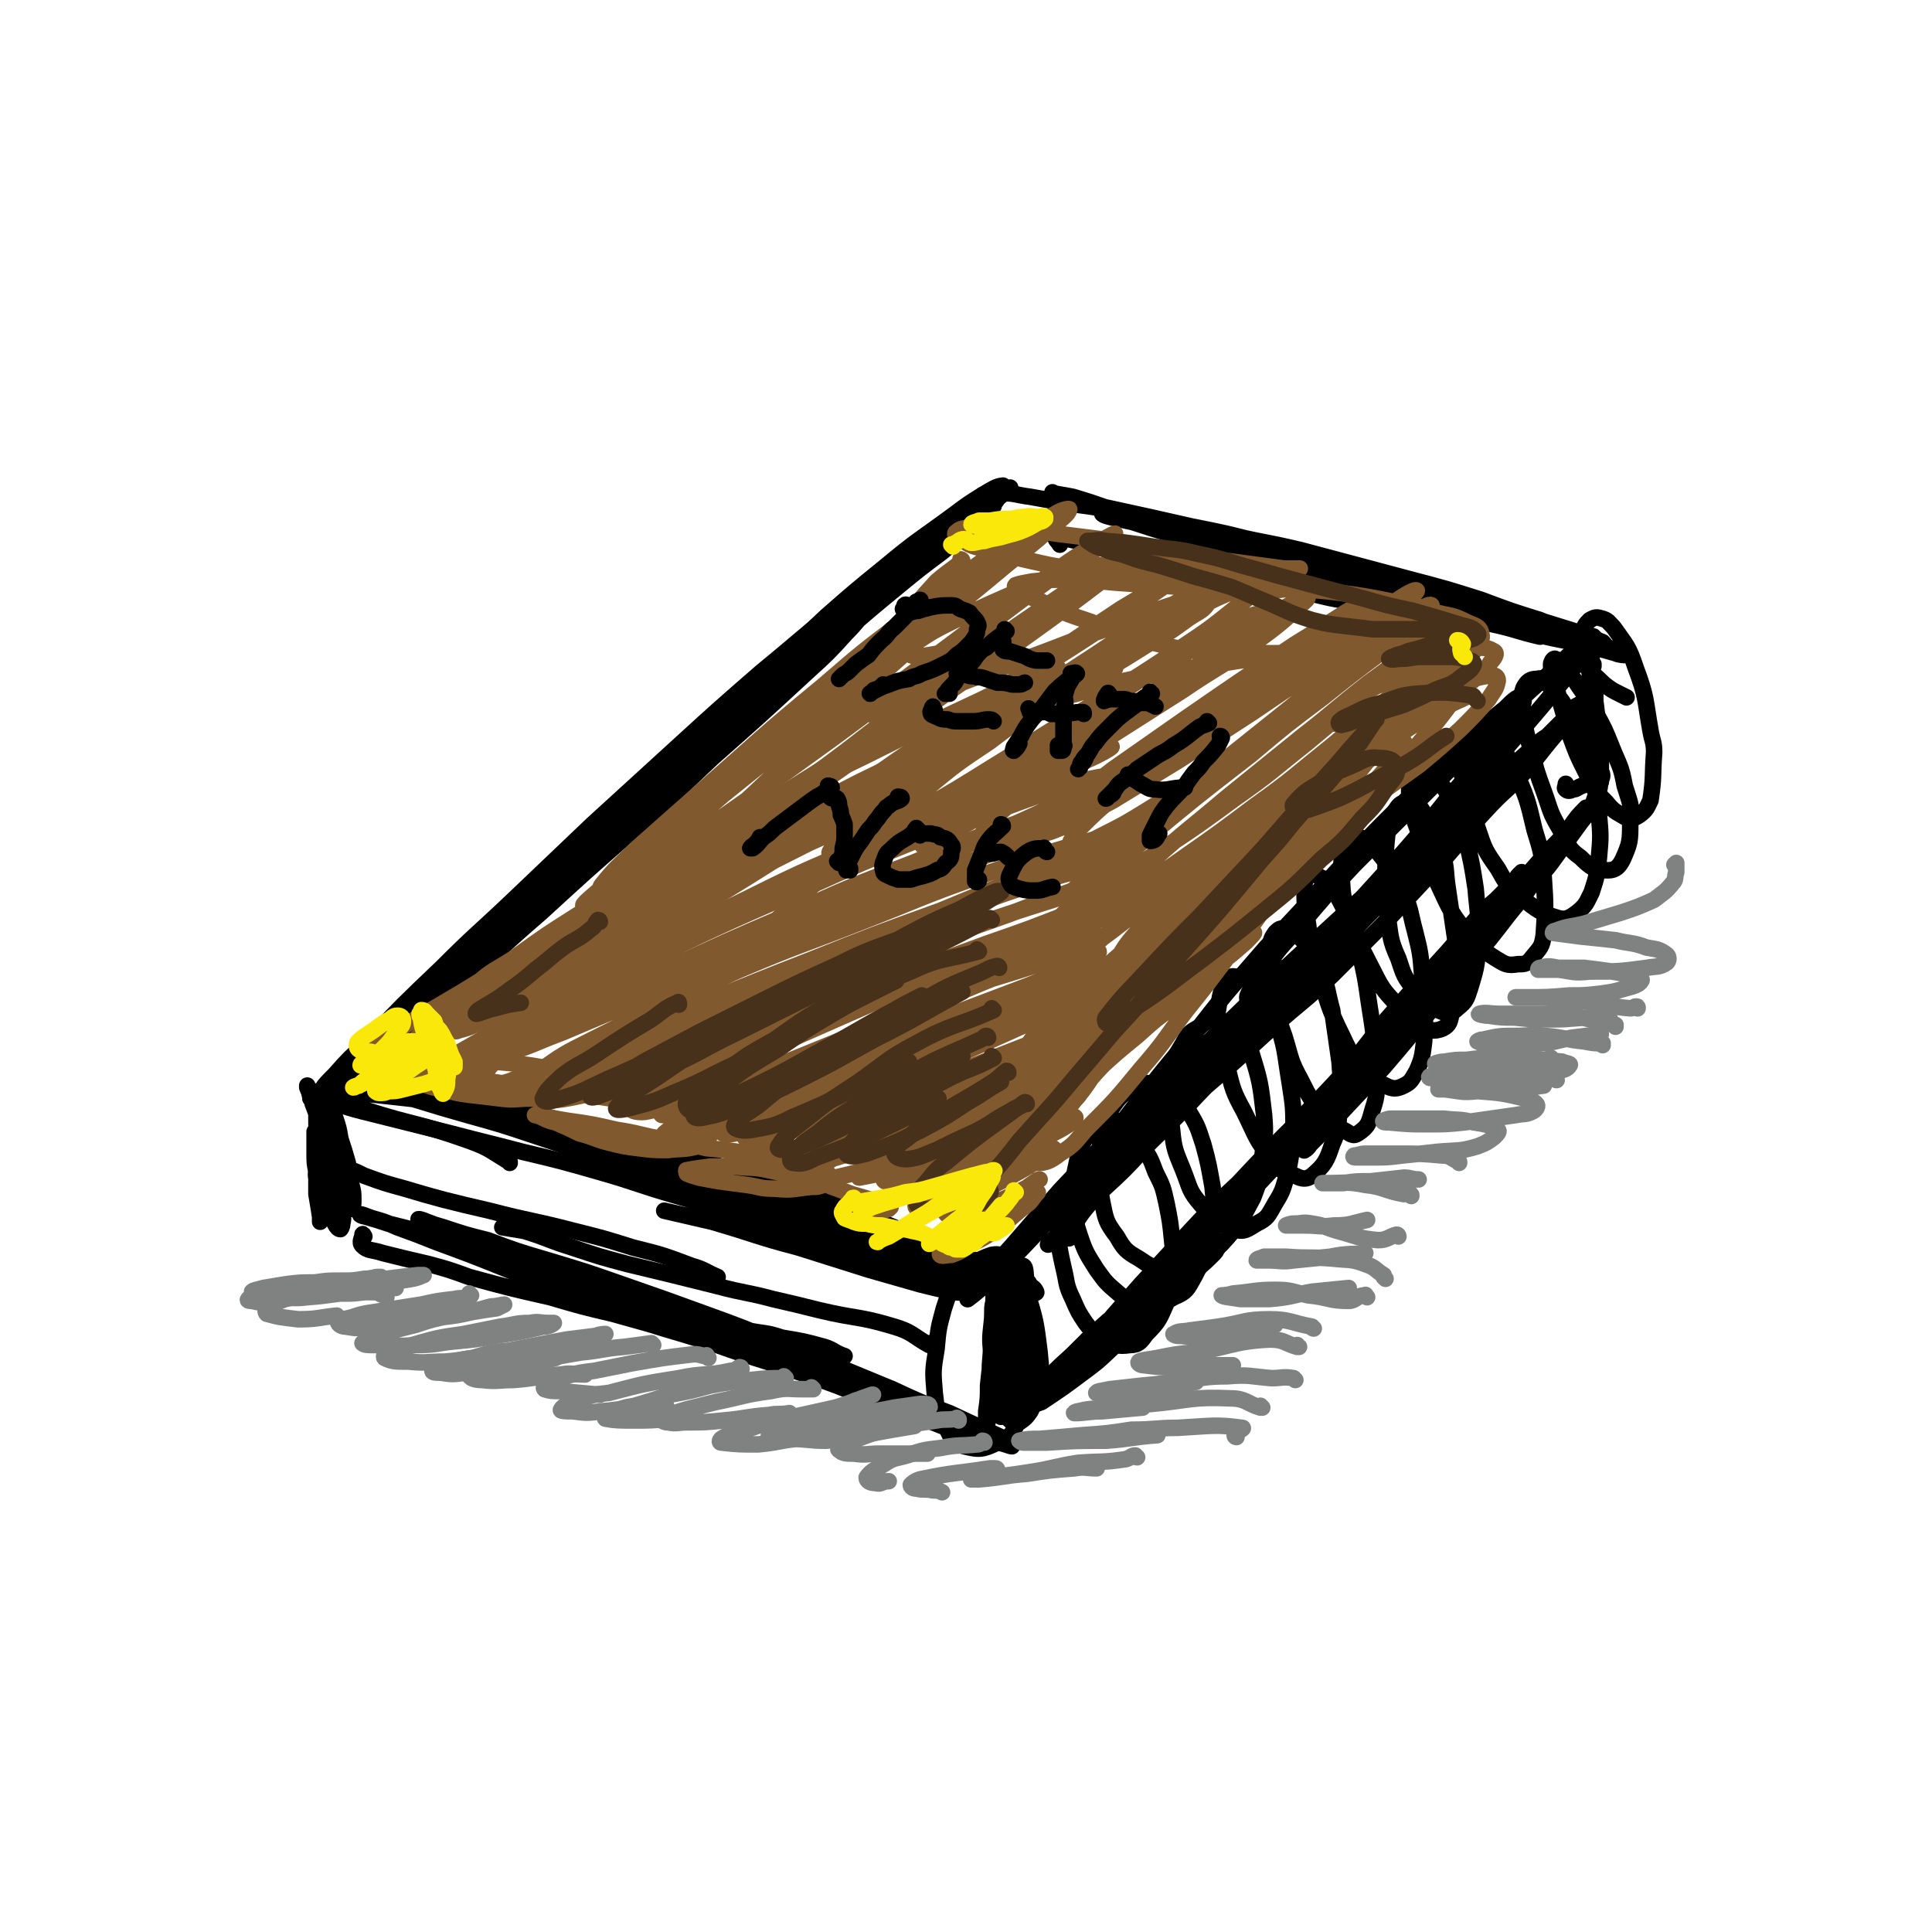<svg viewBox='0 0 1050 1050' version='1.1' xmlns='http://www.w3.org/2000/svg' xmlns:xlink='http://www.w3.org/1999/xlink'><g fill='none' stroke='rgb(0,0,0)' stroke-width='9' stroke-linecap='round' stroke-linejoin='round'><path d='M240,550c0,0 -1,0 -1,-1 2,-1 4,0 6,-2 3,-3 2,-4 5,-8 6,-8 7,-7 13,-15 10,-10 10,-10 20,-21 11,-12 11,-12 23,-24 13,-14 14,-14 27,-27 23,-22 23,-22 47,-44 15,-15 15,-15 31,-30 23,-21 23,-21 47,-41 13,-12 13,-12 27,-24 12,-10 13,-9 25,-19 10,-7 10,-7 20,-14 6,-5 6,-5 13,-10 3,-3 4,-3 6,-5 0,0 -1,1 -1,1 -7,6 -7,6 -15,11 -8,7 -8,7 -17,13 -18,14 -18,14 -36,28 -16,13 -16,13 -31,26 -17,14 -17,14 -34,29 -18,16 -18,16 -36,31 -18,16 -18,16 -35,32 -17,15 -17,15 -33,30 -22,20 -21,21 -43,41 -11,10 -11,10 -23,21 -8,7 -8,7 -17,14 -7,6 -7,6 -15,12 0,1 -2,2 -1,2 1,-1 3,-2 5,-4 6,-4 6,-4 12,-9 11,-8 11,-8 20,-17 14,-12 14,-12 28,-24 26,-23 25,-23 51,-47 19,-17 19,-17 39,-34 19,-17 19,-17 38,-34 26,-23 26,-23 52,-46 14,-13 14,-13 29,-26 12,-10 13,-10 25,-20 9,-8 10,-8 19,-16 6,-5 6,-5 11,-11 2,-2 5,-5 4,-4 -3,0 -6,2 -11,5 -8,5 -8,5 -16,11 -19,14 -19,13 -37,28 -16,13 -16,13 -32,27 -18,17 -18,17 -37,34 -21,19 -21,19 -42,38 -22,20 -22,20 -43,40 -21,20 -21,20 -42,40 -25,24 -25,24 -49,48 -11,11 -11,11 -21,22 -6,7 -8,8 -11,14 -1,1 2,1 3,0 9,-6 8,-7 17,-15 15,-14 15,-14 30,-29 21,-19 21,-20 42,-39 24,-24 24,-24 49,-46 26,-24 26,-23 52,-47 34,-30 34,-30 68,-60 10,-9 10,-9 21,-18 '/><path d='M540,275c0,0 -1,-1 -1,-1 -1,0 -1,0 -1,0 -4,2 -4,1 -8,3 -10,6 -10,6 -20,13 -16,10 -15,11 -30,22 -19,15 -19,15 -37,30 -31,27 -31,27 -62,54 -21,19 -21,19 -42,38 -30,28 -30,28 -60,56 -17,16 -17,16 -34,32 -13,13 -13,13 -25,26 -9,9 -9,9 -17,18 -4,5 -5,5 -8,10 0,0 1,1 1,0 5,-4 5,-4 11,-9 18,-17 17,-17 35,-33 20,-18 20,-18 39,-36 36,-33 36,-33 72,-65 25,-22 26,-22 51,-44 23,-19 22,-20 45,-39 19,-17 19,-17 38,-33 14,-11 14,-11 29,-23 9,-7 10,-7 19,-15 4,-4 7,-7 7,-8 -1,-1 -5,2 -10,5 -11,6 -11,6 -21,13 -27,19 -27,19 -53,40 -22,17 -22,18 -44,36 -23,20 -23,20 -46,41 -23,21 -23,21 -46,42 -22,21 -22,21 -43,41 -20,19 -20,18 -39,37 -21,20 -21,20 -41,41 -9,8 -9,8 -17,17 -4,4 -8,8 -6,8 2,0 7,-4 13,-8 13,-9 13,-10 25,-20 18,-14 18,-14 36,-29 22,-19 22,-20 44,-39 24,-22 24,-22 48,-43 23,-20 23,-20 45,-41 26,-23 26,-23 52,-47 11,-10 11,-10 21,-21 5,-5 9,-10 9,-11 0,-1 -5,4 -10,8 -13,9 -13,9 -25,19 -18,14 -18,14 -36,29 -22,18 -22,18 -44,36 -23,19 -24,19 -46,39 -32,28 -32,29 -63,58 -15,14 -16,14 -30,29 -9,8 -10,8 -17,17 -1,2 -1,6 0,5 6,-3 8,-5 15,-12 14,-11 14,-11 27,-23 18,-15 18,-15 35,-31 20,-18 19,-18 39,-36 17,-16 17,-16 35,-31 17,-16 17,-16 34,-31 4,-3 7,-6 7,-6 0,0 -3,3 -6,6 -16,15 -16,14 -32,28 -15,14 -16,14 -31,28 -18,17 -18,17 -36,33 -17,16 -17,16 -34,32 -14,13 -14,13 -26,26 -8,8 -8,7 -15,15 -1,2 -2,4 -1,3 5,-5 7,-7 14,-13 23,-23 23,-24 47,-46 23,-22 23,-22 47,-43 24,-23 24,-23 49,-46 24,-22 24,-22 48,-43 21,-18 21,-19 42,-37 16,-14 16,-14 33,-28 11,-9 11,-9 23,-18 6,-5 10,-8 13,-11 1,-1 -3,1 -6,3 -16,12 -16,12 -32,24 -19,15 -19,15 -38,30 -24,20 -24,19 -48,40 -26,22 -26,22 -52,46 -26,24 -26,24 -51,49 -23,21 -23,22 -46,44 -24,23 -24,23 -47,46 -8,8 -8,8 -16,16 -1,1 -2,3 -1,2 10,-11 11,-13 23,-25 15,-15 15,-15 32,-30 19,-19 19,-19 40,-37 21,-18 21,-18 43,-36 9,-8 9,-8 18,-16 '/><path d='M170,598c0,0 -2,-1 -1,-1 1,0 2,0 5,0 11,3 11,4 23,7 24,6 24,6 48,12 19,5 20,5 39,10 21,5 21,5 42,11 21,6 21,7 42,13 21,6 21,6 42,12 19,6 19,6 38,12 17,5 17,5 33,10 16,6 16,6 32,13 5,2 7,3 9,5 0,1 -3,0 -5,0 -9,-2 -9,-2 -17,-4 -14,-4 -14,-4 -28,-8 -19,-6 -19,-6 -38,-12 -23,-6 -23,-7 -47,-14 -13,-3 -13,-3 -26,-6 '/><path d='M277,632c0,-1 0,-1 -1,-1 -10,-6 -10,-7 -21,-11 -28,-10 -29,-8 -57,-17 -14,-4 -19,-3 -29,-7 -2,-1 2,-3 5,-3 10,-1 10,0 21,1 18,2 18,2 36,4 23,4 24,3 47,8 27,5 27,4 54,11 41,11 41,11 82,24 25,8 25,8 50,17 22,9 22,9 43,18 23,9 24,9 46,19 5,3 9,4 10,7 1,1 -2,1 -5,0 -10,-2 -10,-2 -19,-5 -16,-5 -16,-5 -32,-10 -19,-6 -19,-6 -39,-12 -33,-10 -33,-10 -67,-21 -23,-7 -23,-8 -46,-15 -32,-11 -32,-11 -65,-22 -18,-6 -18,-6 -36,-11 -14,-4 -14,-4 -27,-8 -7,-2 -7,-2 -14,-4 0,0 1,0 1,0 7,1 7,2 14,4 15,4 15,3 30,7 33,8 33,8 66,17 25,7 25,7 50,15 37,12 37,12 73,24 21,8 21,8 42,16 15,6 15,6 30,12 8,4 9,4 15,8 1,0 0,1 0,1 -8,-2 -9,-2 -17,-5 -26,-9 -26,-9 -51,-18 -23,-8 -23,-8 -46,-16 -25,-9 -25,-9 -49,-18 -35,-12 -35,-13 -70,-24 -19,-7 -19,-6 -38,-12 -14,-5 -14,-4 -28,-9 -7,-2 -9,-2 -13,-4 -1,-1 1,-1 3,-1 10,1 10,1 21,4 29,6 30,6 59,14 24,6 24,6 48,14 24,7 24,7 48,16 33,11 33,11 67,23 16,6 16,6 33,12 9,4 10,3 19,8 1,0 3,2 2,2 -6,-1 -9,-1 -16,-3 -16,-4 -16,-4 -32,-9 -34,-10 -34,-10 -67,-21 -25,-8 -25,-8 -50,-16 -34,-11 -34,-11 -68,-21 -18,-6 -18,-5 -37,-11 -12,-3 -12,-3 -25,-6 -5,-2 -9,-3 -9,-3 -1,-1 3,0 7,0 12,2 12,2 25,4 30,6 30,6 60,13 22,6 21,7 43,13 21,7 21,6 43,12 '/><path d='M581,673c0,0 -1,-1 -1,-1 0,0 1,0 1,0 1,-2 1,-2 2,-5 5,-8 5,-8 12,-16 13,-16 13,-16 28,-31 13,-12 13,-12 26,-24 22,-19 22,-19 44,-39 15,-13 16,-13 31,-27 15,-15 15,-15 30,-30 14,-15 14,-15 28,-30 13,-14 12,-15 25,-29 11,-12 12,-11 23,-23 11,-13 10,-13 21,-25 4,-4 4,-4 7,-8 0,-1 1,-2 1,-2 -4,4 -5,5 -11,10 -8,8 -8,8 -16,16 -12,12 -12,11 -24,23 -15,15 -15,15 -30,31 -18,18 -18,18 -36,36 -19,20 -19,20 -38,40 -26,28 -26,28 -53,56 -14,15 -14,14 -29,29 -11,12 -11,12 -23,23 -11,12 -11,11 -23,23 -3,3 -4,4 -6,6 -1,1 0,0 1,0 4,-5 4,-5 9,-9 8,-9 8,-9 16,-18 13,-14 12,-14 25,-27 26,-29 26,-29 53,-57 20,-21 20,-21 42,-42 29,-28 29,-28 58,-56 15,-14 15,-14 31,-28 11,-10 11,-10 22,-20 7,-7 7,-7 13,-14 3,-3 5,-6 4,-7 0,0 -3,2 -6,4 -9,8 -9,8 -18,16 -25,21 -25,20 -49,42 -22,20 -22,20 -44,40 -36,33 -36,33 -71,67 -22,22 -22,21 -44,43 -18,18 -18,18 -36,37 -13,15 -13,15 -26,30 -9,10 -9,10 -18,20 -3,4 -7,10 -6,9 4,-3 9,-7 17,-15 13,-13 13,-13 26,-27 19,-18 19,-18 37,-37 31,-32 31,-32 62,-64 22,-23 23,-23 44,-45 21,-22 21,-22 41,-44 17,-19 17,-19 33,-39 13,-15 13,-14 25,-30 8,-9 9,-9 15,-19 2,-3 3,-7 1,-7 -2,-1 -5,2 -9,6 -15,12 -15,12 -28,25 -15,14 -15,14 -29,28 -18,18 -18,18 -35,36 -19,21 -19,21 -38,41 -18,21 -19,21 -36,43 -16,19 -16,19 -32,39 -15,19 -14,19 -29,39 -2,4 -5,7 -4,8 0,0 4,-3 7,-6 16,-15 16,-15 31,-30 17,-18 17,-18 34,-36 21,-21 21,-21 41,-42 21,-21 22,-21 43,-43 20,-21 20,-21 40,-43 18,-19 19,-18 36,-38 19,-22 19,-22 37,-44 6,-7 7,-7 11,-14 0,-1 -1,-3 -2,-2 -12,9 -12,10 -24,21 -16,14 -15,14 -31,29 -18,18 -18,18 -36,36 -19,19 -19,19 -38,38 -16,17 -16,17 -31,35 -11,12 -11,12 -20,25 -4,6 -8,11 -7,13 1,2 6,-3 11,-7 5,-4 4,-5 9,-10 '/><path d='M535,270c0,0 0,-1 -1,-1 0,0 1,0 1,1 0,0 0,0 0,0 4,-1 4,-2 9,-2 8,0 8,1 16,2 11,2 11,2 23,4 15,2 15,2 29,5 27,6 27,6 54,11 20,5 20,4 41,9 30,8 30,8 60,16 19,5 19,5 38,11 16,6 16,6 32,11 12,5 12,5 24,10 8,3 8,3 16,6 3,1 6,2 6,3 0,0 -3,0 -5,-1 -14,-4 -14,-4 -27,-7 -15,-4 -15,-4 -29,-9 -28,-8 -28,-8 -56,-17 -20,-6 -20,-6 -41,-12 -21,-6 -21,-6 -42,-11 -19,-6 -19,-6 -38,-11 -15,-4 -15,-4 -31,-8 -11,-3 -11,-3 -22,-6 -7,-1 -11,-2 -14,-3 -1,0 3,1 6,2 9,2 9,1 18,3 23,5 23,5 45,10 20,4 20,4 39,9 22,5 22,5 44,11 22,6 22,6 45,12 20,6 20,6 39,13 16,4 16,4 32,9 13,4 13,4 25,9 1,1 2,2 1,3 -5,0 -6,-1 -12,-2 -21,-4 -21,-4 -41,-10 -18,-4 -18,-5 -37,-10 -20,-6 -20,-6 -40,-11 -20,-6 -20,-6 -39,-11 -18,-5 -18,-5 -36,-10 -15,-4 -15,-4 -31,-8 -15,-4 -15,-5 -30,-9 -3,-1 -7,-2 -7,-2 0,1 4,2 9,3 12,3 12,2 23,5 19,4 19,4 37,9 21,5 21,5 42,11 21,6 21,6 41,12 18,5 18,5 36,11 20,6 20,6 39,11 6,2 7,2 12,4 0,0 0,1 -1,1 -13,-3 -13,-4 -27,-7 -17,-5 -17,-5 -33,-9 -21,-6 -21,-6 -42,-12 -22,-7 -22,-7 -43,-13 -21,-6 -21,-6 -41,-13 -17,-5 -17,-5 -34,-11 -17,-5 -17,-6 -34,-11 -5,-1 -6,-1 -11,-2 0,0 0,-1 0,0 8,2 8,2 17,5 12,4 12,4 24,7 15,5 15,5 31,10 18,6 18,6 36,11 17,5 17,5 34,10 14,4 14,4 28,8 11,4 13,4 22,8 1,1 -1,2 -2,2 -13,-1 -13,-1 -27,-2 -15,-2 -15,-3 -30,-6 -17,-3 -17,-3 -34,-7 -18,-4 -18,-4 -35,-8 -14,-4 -14,-4 -29,-8 -11,-2 -11,-2 -22,-4 -5,-1 -7,-2 -11,-2 -1,1 1,2 2,4 '/><path d='M178,609c0,-1 -1,-2 -1,-1 0,1 1,1 1,3 -1,11 -2,11 -3,21 0,6 1,6 2,12 1,1 1,1 2,2 0,1 1,1 1,0 0,-1 0,-1 0,-3 0,-4 0,-4 -1,-7 -1,-4 -1,-4 -2,-9 -2,-9 -2,-9 -4,-17 -1,-5 -1,-5 -3,-10 -1,-5 -1,-4 -3,-9 0,0 0,-1 0,-1 0,1 1,2 2,3 2,4 2,4 3,8 3,6 3,6 5,13 2,7 2,7 4,15 2,9 2,10 5,19 1,4 1,4 3,7 1,1 2,2 2,2 1,-1 1,-2 1,-5 0,-4 0,-4 -1,-8 -1,-6 -1,-6 -2,-12 -2,-7 -2,-7 -4,-13 -1,-6 -1,-6 -3,-12 -1,-3 -1,-3 -3,-6 0,-1 -1,-3 -1,-2 -1,1 -1,2 0,4 0,5 1,5 2,10 1,9 1,9 3,19 1,6 1,6 2,13 1,6 1,6 1,12 0,4 1,4 0,8 0,2 -1,3 -1,3 -1,0 -2,-1 -3,-3 -2,-6 -2,-6 -4,-13 -1,-6 -1,-6 -2,-13 -2,-10 -2,-10 -3,-20 -1,-6 -1,-6 -1,-11 0,-4 0,-4 0,-7 0,-2 1,-3 2,-3 0,-1 1,0 2,1 1,3 1,3 2,6 1,6 1,7 1,13 2,11 2,11 2,22 1,6 0,6 1,12 0,3 0,4 0,7 -1,0 -1,-1 -2,-2 -1,-3 -1,-3 -1,-7 -1,-6 -1,-6 -2,-12 -1,-8 -1,-8 -2,-16 0,-6 0,-6 -1,-12 0,-3 0,-3 -1,-5 0,-1 0,0 0,0 -1,3 0,3 0,6 0,8 0,8 1,16 0,7 0,7 0,14 0,6 0,6 0,12 0,4 -1,4 0,8 0,1 0,3 0,3 0,0 0,-2 0,-3 -1,-6 -1,-6 -2,-12 0,-6 0,-6 0,-12 -1,-5 -1,-5 -1,-11 0,-5 0,-5 0,-9 0,-1 0,-2 0,-2 0,1 0,2 0,3 0,3 0,3 0,6 0,5 0,5 1,9 0,5 -1,6 1,10 2,4 4,6 8,6 3,1 3,-2 6,-5 '/><path d='M198,672c0,0 -1,-2 -1,-1 0,2 -2,4 0,6 3,3 5,2 11,4 12,3 12,3 25,6 11,3 11,3 22,7 22,6 22,6 44,11 17,5 17,5 34,9 18,5 18,5 35,10 18,4 18,4 35,9 17,5 17,5 35,11 16,5 16,5 32,10 18,6 18,7 35,13 7,3 7,3 14,6 2,1 5,2 4,2 -2,0 -5,-1 -10,-2 -7,-3 -7,-3 -15,-5 -11,-4 -11,-4 -22,-8 -13,-4 -13,-4 -26,-9 -15,-5 -15,-5 -30,-10 -16,-5 -16,-5 -33,-11 -25,-8 -25,-7 -50,-16 -16,-6 -16,-6 -32,-12 -14,-6 -14,-6 -29,-12 -20,-8 -20,-8 -39,-15 -10,-4 -10,-4 -21,-8 -7,-3 -7,-3 -14,-5 -3,-1 -5,-2 -6,-2 -1,0 1,1 2,1 7,2 7,2 13,4 20,5 20,5 40,10 19,5 19,5 37,11 31,11 31,11 62,23 21,8 21,8 42,16 21,9 21,9 42,17 18,7 18,6 37,14 15,5 15,5 30,11 10,5 10,5 20,9 6,2 8,3 11,5 0,1 -3,0 -5,-1 -7,-2 -7,-3 -15,-5 -20,-8 -20,-8 -40,-15 -17,-7 -17,-7 -34,-13 -20,-7 -20,-7 -39,-15 -21,-8 -21,-8 -41,-16 -19,-7 -19,-8 -38,-16 -17,-7 -16,-7 -34,-14 -19,-8 -19,-8 -38,-16 -8,-3 -8,-3 -16,-6 -2,-1 -6,-2 -4,-1 3,1 6,2 13,4 12,4 12,4 24,7 16,6 16,6 33,11 20,6 20,6 40,13 23,8 23,8 45,16 22,8 22,8 43,17 30,12 30,12 59,24 15,7 15,7 31,13 15,7 15,7 30,14 2,1 5,3 4,4 -1,0 -3,-1 -7,-2 -8,-3 -8,-3 -16,-6 -12,-4 -12,-4 -24,-9 -14,-6 -14,-6 -28,-11 -14,-6 -14,-6 -28,-11 -17,-8 -17,-7 -34,-15 -7,-3 -7,-3 -13,-7 -2,-1 -4,-3 -3,-4 2,0 4,1 9,2 10,2 10,1 19,4 12,2 12,2 23,5 6,2 5,3 11,5 '/><path d='M541,689c0,0 0,-1 -1,-1 -2,2 -3,2 -4,5 -1,1 0,1 0,2 2,3 4,3 5,6 3,6 2,7 4,13 2,11 2,11 4,22 1,5 1,5 2,10 1,3 1,4 3,5 0,0 0,-1 0,-2 1,-3 1,-3 1,-6 0,-4 0,-4 0,-9 0,-6 0,-6 -1,-12 -1,-6 0,-6 -2,-12 -2,-6 -1,-6 -4,-11 -1,-1 -2,-1 -3,-1 -1,1 -2,2 -2,4 -1,8 0,8 -1,17 -1,9 -1,9 -2,18 -1,8 -1,8 -2,16 0,6 0,6 0,12 0,2 0,3 0,4 0,1 0,0 0,-1 0,-5 -1,-5 0,-11 0,-7 0,-7 0,-15 1,-12 1,-12 2,-25 0,-5 0,-5 0,-10 0,-2 0,-2 0,-5 0,0 0,0 1,0 0,1 0,2 1,4 1,4 1,4 1,9 0,7 1,7 0,14 -1,12 -1,12 -3,24 -1,7 -1,7 -2,13 -1,5 -1,6 -2,10 0,0 0,-1 0,-2 0,-3 0,-3 0,-7 1,-7 1,-7 1,-14 1,-9 1,-9 2,-19 0,-8 0,-8 1,-16 0,-4 0,-5 0,-9 0,-1 1,-3 1,-3 1,2 1,3 2,7 0,9 0,9 0,19 1,7 1,7 1,14 0,5 0,5 0,10 0,2 0,2 1,4 0,1 -1,1 0,1 0,-2 0,-2 0,-4 0,-8 0,-8 0,-15 0,-6 0,-6 1,-12 0,-4 0,-4 0,-9 0,-2 -1,-3 -2,-5 0,0 0,1 0,2 0,3 0,3 0,7 -1,6 -1,6 -1,12 -1,7 -1,7 -2,14 -1,5 -1,5 -1,11 1,3 1,5 3,6 0,1 1,0 2,-1 2,-4 2,-4 4,-8 2,-3 2,-3 3,-6 2,-4 3,-4 4,-7 1,0 0,0 0,-1 '/><path d='M592,729c0,0 0,-1 -1,-1 -3,3 -3,4 -6,7 -8,8 -8,8 -17,15 -8,7 -8,7 -17,14 -3,2 -3,2 -6,5 -1,0 -1,1 -1,1 2,-1 3,-2 5,-4 6,-4 6,-4 12,-9 9,-7 9,-7 18,-14 16,-12 16,-13 30,-26 9,-7 9,-8 18,-16 6,-6 6,-6 13,-12 4,-4 6,-5 8,-8 0,-1 -2,0 -3,1 -4,3 -4,3 -9,7 -7,6 -7,6 -15,13 -9,8 -9,8 -19,16 -10,9 -10,9 -19,18 -11,10 -11,10 -20,21 -2,3 -4,5 -3,6 1,1 3,0 6,-1 12,-8 12,-8 24,-17 11,-8 10,-9 21,-18 11,-10 10,-10 21,-20 9,-8 9,-8 17,-16 6,-5 6,-5 11,-10 1,-1 2,-3 1,-3 -3,0 -5,1 -9,4 -7,3 -7,3 -13,8 -11,8 -11,9 -21,18 -6,4 -6,4 -12,10 -2,2 -3,3 -5,5 0,0 1,0 1,0 4,-2 4,-3 7,-5 6,-6 6,-5 11,-11 8,-7 8,-7 15,-15 12,-12 12,-12 23,-24 7,-7 7,-7 14,-15 11,-12 11,-12 21,-24 7,-9 7,-9 14,-17 8,-9 8,-9 15,-18 7,-9 7,-9 15,-19 7,-9 7,-9 14,-18 7,-8 7,-8 14,-16 11,-12 11,-12 21,-23 7,-8 7,-8 14,-16 6,-7 6,-7 13,-13 6,-6 6,-6 12,-12 1,-1 1,-2 2,-3 0,0 -1,1 -2,2 -2,3 -2,3 -4,6 -5,6 -5,6 -9,12 -7,8 -7,8 -15,16 -14,15 -14,15 -28,31 -11,12 -11,13 -23,25 -21,23 -21,23 -42,45 -16,16 -16,16 -31,32 -15,14 -15,14 -29,29 -12,13 -12,13 -24,26 -7,8 -7,8 -15,17 -4,5 -4,5 -8,9 0,1 -1,2 -1,2 5,-4 6,-5 12,-10 8,-7 8,-7 16,-15 19,-17 19,-16 36,-34 15,-14 15,-14 29,-29 16,-17 16,-17 31,-34 15,-16 15,-16 29,-32 12,-14 12,-14 23,-28 9,-10 9,-10 17,-20 8,-11 8,-11 16,-21 4,-4 4,-4 7,-8 1,-1 3,-3 2,-2 -2,3 -3,5 -7,10 -7,8 -7,8 -14,16 -9,11 -10,11 -19,22 -11,12 -11,12 -21,25 -11,13 -11,13 -22,26 -8,10 -8,10 -15,20 -4,6 -6,9 -7,13 -1,1 2,-1 3,-3 5,-5 5,-5 10,-10 15,-16 15,-16 30,-32 12,-14 12,-14 24,-29 12,-14 12,-14 23,-28 11,-13 11,-13 21,-26 9,-11 9,-11 17,-23 7,-9 7,-9 13,-18 5,-7 5,-7 11,-15 0,-1 1,-2 1,-2 -4,4 -5,5 -9,11 -6,7 -6,7 -12,13 -7,8 -7,8 -14,16 -6,7 -6,7 -11,13 -2,4 -2,4 -4,8 -1,1 -1,2 0,2 3,-2 4,-3 8,-6 5,-6 5,-6 10,-12 6,-8 7,-7 13,-15 8,-11 8,-11 16,-22 4,-5 4,-5 7,-11 1,-3 1,-3 3,-6 0,-2 1,-2 0,-4 0,-1 0,-1 -1,-1 -1,0 -2,0 -3,0 -3,1 -3,1 -5,2 -3,1 -3,2 -5,2 -2,1 -3,1 -4,0 -1,-1 0,-1 0,-3 '/><path d='M866,362c0,-1 0,-1 -1,-1 0,-1 1,0 1,0 -1,0 -2,0 -2,1 -1,1 0,2 0,3 0,5 0,5 1,9 0,6 0,6 1,13 0,10 0,10 1,21 1,5 0,5 1,10 1,3 1,4 2,7 0,0 0,-1 0,-1 1,-2 1,-3 0,-5 0,-4 0,-4 0,-9 -1,-7 -1,-7 -1,-13 -1,-8 -1,-8 -2,-16 0,-6 0,-6 -1,-13 -1,-6 -1,-6 -1,-11 -1,-1 -1,-2 -1,-1 0,2 0,3 0,7 0,6 0,6 0,12 -1,7 -1,7 -2,14 0,7 -1,7 -1,13 0,4 0,4 0,8 -1,1 -1,3 0,3 0,-1 1,-2 1,-4 1,-4 1,-4 1,-8 1,-5 1,-5 1,-10 0,-5 0,-7 -1,-9 -2,-2 -3,0 -5,1 -4,2 -4,3 -8,5 '/><path d='M596,642c0,0 0,-1 -1,-1 0,0 1,0 1,0 -6,3 -8,2 -14,6 -4,4 -4,5 -6,11 -2,6 -1,7 -1,14 1,8 1,8 3,17 2,8 1,9 5,17 3,7 3,7 7,13 4,5 4,6 10,8 6,4 7,5 14,4 5,0 6,-2 9,-6 7,-7 7,-8 11,-17 3,-8 2,-8 3,-16 1,-9 1,-9 0,-18 -1,-10 -1,-10 -3,-20 -2,-9 -2,-9 -6,-17 -3,-8 -3,-8 -8,-15 -6,-7 -6,-7 -14,-13 -2,-2 -4,-2 -7,-1 -3,1 -4,2 -6,5 -5,9 -6,10 -8,20 -2,9 -2,10 -1,19 0,10 0,11 3,20 3,9 4,10 9,18 5,7 5,7 12,13 5,4 6,6 12,6 9,1 11,0 18,-4 7,-3 7,-4 11,-11 6,-12 7,-12 10,-26 2,-11 1,-11 0,-23 -2,-11 -2,-12 -5,-23 -3,-9 -3,-10 -8,-18 -4,-6 -4,-7 -10,-11 -5,-3 -5,-3 -11,-4 -4,-1 -6,-1 -9,2 -8,5 -8,6 -13,13 -4,8 -4,8 -5,17 -1,16 -2,16 1,32 2,10 2,11 8,19 4,7 5,8 12,12 6,4 7,5 14,5 8,0 9,0 16,-4 8,-3 9,-3 15,-9 10,-11 10,-12 17,-25 4,-10 3,-10 5,-21 1,-12 2,-12 1,-24 -2,-17 -2,-18 -7,-34 -2,-7 -3,-8 -8,-13 -4,-3 -5,-4 -10,-4 -5,-1 -6,0 -10,3 -5,3 -6,3 -9,9 -4,7 -5,7 -6,15 -2,16 -2,17 0,32 1,11 2,12 6,22 4,10 3,11 10,19 7,8 8,9 18,13 5,2 7,0 12,-3 6,-3 6,-4 10,-11 5,-8 4,-8 7,-17 2,-11 2,-11 3,-22 0,-13 0,-13 -2,-26 -3,-18 -2,-19 -8,-36 -2,-8 -2,-9 -8,-15 -5,-5 -6,-6 -13,-7 -3,-1 -4,0 -6,3 -2,3 -2,4 -3,8 -1,8 -2,8 -1,16 2,11 2,11 5,22 3,12 3,13 9,24 7,14 6,15 16,27 4,5 5,6 12,8 4,2 6,2 9,0 7,-6 8,-8 11,-17 4,-9 3,-9 4,-19 1,-13 1,-13 0,-26 -2,-14 -2,-14 -4,-28 -3,-11 -2,-11 -6,-22 -3,-8 -3,-8 -8,-14 -5,-5 -6,-6 -11,-8 -3,-1 -4,0 -6,2 -2,3 -2,3 -3,8 0,12 0,12 2,24 2,12 2,13 6,24 4,13 3,13 9,24 5,10 5,10 12,18 4,6 5,6 11,9 4,2 5,4 8,2 6,-4 6,-6 8,-13 3,-9 2,-10 2,-19 -1,-20 -1,-20 -4,-39 -2,-14 -2,-14 -5,-27 -3,-11 -3,-11 -7,-21 -4,-8 -4,-8 -8,-15 -3,-4 -4,-4 -8,-6 -2,-2 -3,-2 -5,-1 -1,1 -1,2 -2,5 0,12 0,12 2,23 1,12 2,12 5,23 6,19 5,20 14,38 4,9 5,9 12,17 4,6 5,6 11,9 4,2 6,2 10,0 4,-2 4,-3 7,-8 3,-7 3,-8 4,-16 1,-17 0,-17 -1,-35 -1,-13 -1,-13 -4,-25 -3,-11 -2,-12 -7,-22 -6,-12 -6,-12 -14,-22 -3,-4 -4,-4 -9,-7 -2,-1 -4,-2 -6,-1 -2,1 -2,3 -3,7 -1,7 -1,7 -1,14 1,11 0,11 4,21 5,17 6,17 14,33 5,10 6,10 13,18 5,6 5,7 12,10 5,3 7,4 12,2 4,-2 4,-4 5,-9 2,-8 2,-8 3,-16 0,-12 0,-12 -1,-23 -2,-13 -2,-14 -4,-27 -2,-12 0,-13 -5,-24 -3,-11 -4,-12 -10,-21 -2,-3 -4,-4 -7,-3 -4,0 -5,2 -7,5 -3,5 -3,6 -4,12 -1,10 -1,10 -1,20 0,12 -1,12 1,24 2,12 1,13 6,24 3,9 3,10 9,17 6,7 7,9 15,12 4,1 6,0 8,-2 5,-4 5,-5 7,-11 4,-13 4,-14 4,-28 1,-13 0,-13 -1,-26 -2,-13 -2,-13 -5,-26 -3,-11 -3,-11 -8,-21 -3,-6 -3,-7 -8,-12 -3,-3 -4,-5 -7,-5 -4,0 -5,2 -7,6 -2,5 -1,6 0,11 1,10 2,10 5,19 6,18 6,18 14,35 5,10 6,10 13,19 6,6 6,7 14,12 5,3 6,4 12,3 4,0 5,0 8,-4 4,-5 5,-5 6,-12 1,-15 1,-16 0,-31 -1,-13 -1,-13 -5,-26 -4,-17 -4,-17 -11,-33 -4,-8 -4,-8 -10,-15 -3,-4 -3,-5 -8,-7 -3,-2 -4,-3 -7,-1 -3,2 -3,4 -4,8 -1,7 -1,7 0,15 3,16 3,17 9,32 4,12 4,12 11,22 5,9 5,9 13,16 9,7 10,8 20,11 4,1 6,0 10,-3 5,-4 5,-5 8,-11 3,-9 3,-10 4,-19 1,-11 1,-12 0,-23 -2,-12 -1,-13 -5,-25 -5,-16 -5,-16 -12,-31 -3,-7 -4,-7 -9,-13 -3,-4 -4,-6 -8,-5 -3,0 -5,1 -7,5 -2,6 -1,7 0,13 1,10 1,10 4,20 3,12 3,12 7,23 4,11 3,11 9,21 5,9 4,10 11,15 6,6 8,7 15,7 4,0 6,-2 8,-6 4,-9 4,-10 4,-20 1,-10 0,-10 -3,-20 -2,-11 -3,-11 -7,-21 -4,-10 -4,-10 -9,-19 -4,-7 -4,-7 -9,-14 -3,-5 -4,-5 -8,-10 -2,-2 -2,-4 -5,-5 -1,0 -2,2 -2,3 0,5 1,5 2,10 4,14 4,14 8,28 4,11 4,11 9,21 4,9 4,9 11,16 4,5 5,5 10,8 4,1 5,1 8,-1 4,-3 4,-4 6,-8 2,-13 1,-13 2,-26 0,-6 -1,-6 -2,-12 -3,-17 -2,-18 -8,-34 -4,-12 -5,-12 -12,-22 -3,-3 -3,-4 -7,-5 -3,-1 -4,0 -6,1 -2,2 -3,3 -4,7 -1,4 -1,4 0,9 0,4 0,5 2,9 4,5 5,5 10,10 4,3 4,3 8,5 2,1 2,1 4,2 '/><path d='M559,697c0,0 -1,-1 -1,-1 0,0 0,1 0,1 -1,-4 0,-10 -3,-9 -6,3 -9,7 -13,16 -4,6 -2,7 -3,15 -1,9 -1,9 0,18 1,12 0,13 4,25 1,5 1,6 5,9 2,2 3,3 6,2 3,-2 4,-3 6,-6 3,-6 3,-6 4,-13 2,-9 2,-9 1,-19 -2,-16 -2,-17 -7,-33 -2,-8 -3,-10 -8,-15 -4,-4 -6,-6 -11,-5 -9,3 -10,5 -17,12 -6,7 -6,8 -9,17 -3,11 -3,11 -4,22 -2,12 -2,12 -1,24 1,9 1,10 6,18 3,7 4,9 10,11 8,2 10,2 18,-2 7,-3 8,-4 11,-11 5,-13 5,-14 6,-28 1,-9 0,-9 -2,-18 -1,-4 -2,-7 -5,-8 -2,-1 -4,1 -6,4 -3,4 -3,5 -4,11 -2,7 -2,7 -1,14 1,6 1,7 5,12 3,6 4,6 8,11 '/><path d='M420,650c0,0 -2,-1 -1,-1 5,-2 6,-3 13,-3 5,0 5,2 11,3 '/></g>
<g fill='none' stroke='rgb(129,89,47)' stroke-width='9' stroke-linecap='round' stroke-linejoin='round'><path d='M525,368c-1,0 -1,-1 -1,-1 -10,6 -10,8 -20,14 -16,11 -16,11 -33,22 -15,9 -15,9 -29,18 -16,10 -16,10 -32,20 -15,10 -15,10 -30,21 -13,8 -12,9 -25,18 -8,6 -9,6 -16,13 -3,2 -5,6 -4,6 2,0 6,-3 11,-6 19,-10 19,-10 38,-21 19,-10 19,-10 37,-20 21,-12 21,-12 42,-23 20,-11 20,-11 40,-23 18,-10 18,-10 36,-20 12,-7 12,-7 24,-15 6,-3 12,-7 12,-8 -1,-1 -7,2 -13,4 -14,6 -14,6 -28,13 -32,15 -32,15 -64,31 -27,13 -27,13 -53,27 -27,14 -27,14 -53,29 -25,14 -25,14 -48,29 -19,12 -19,12 -37,25 -11,7 -13,7 -21,15 -1,1 1,3 2,2 11,-3 12,-4 23,-10 19,-10 19,-10 39,-21 41,-22 40,-22 82,-43 29,-16 29,-15 58,-30 27,-14 28,-14 55,-27 23,-11 23,-11 46,-22 15,-8 15,-7 30,-15 7,-3 14,-7 13,-7 -2,0 -10,2 -19,6 -19,7 -19,8 -37,16 -42,20 -42,20 -83,40 -31,16 -31,16 -62,32 -31,15 -31,15 -61,32 -27,15 -27,15 -52,30 -19,11 -19,11 -37,23 -8,6 -11,8 -15,14 -1,2 2,4 5,3 22,-6 22,-7 44,-15 26,-10 25,-12 50,-23 47,-21 47,-22 94,-43 33,-14 33,-13 66,-26 28,-11 28,-11 55,-22 19,-8 19,-8 37,-17 7,-3 12,-6 13,-7 1,-1 -5,1 -11,3 -29,11 -29,11 -59,23 -30,12 -30,12 -59,25 -34,15 -34,14 -68,31 -49,24 -49,24 -98,49 -25,14 -25,14 -49,29 -14,8 -15,8 -27,18 -2,2 -4,5 -2,5 7,0 11,-2 21,-7 22,-8 22,-9 43,-18 46,-22 46,-23 93,-44 35,-16 35,-16 70,-31 32,-15 32,-14 64,-28 33,-15 33,-14 65,-30 7,-3 13,-6 14,-8 0,-2 -6,0 -12,1 -18,5 -18,6 -35,12 -27,10 -27,10 -54,20 -32,13 -32,13 -63,27 -48,21 -48,21 -95,44 -24,12 -24,11 -48,25 -16,9 -23,13 -31,21 -2,2 6,1 11,0 16,-5 16,-6 32,-12 26,-11 26,-11 52,-22 34,-14 34,-14 67,-28 35,-15 35,-15 70,-30 30,-12 30,-11 59,-24 24,-10 26,-10 46,-21 2,-1 0,-3 -2,-2 -23,6 -23,6 -47,14 -28,10 -28,10 -55,21 -34,13 -34,13 -67,28 -35,15 -35,15 -69,31 -28,14 -29,13 -56,28 -18,10 -21,9 -36,22 -4,3 -6,10 -2,11 9,1 14,-3 27,-8 25,-9 25,-9 49,-19 49,-20 49,-21 98,-40 35,-14 35,-14 71,-27 29,-12 29,-12 58,-23 18,-7 19,-7 36,-14 6,-2 12,-5 10,-6 -2,0 -8,1 -16,3 -35,10 -35,10 -69,22 -31,11 -31,12 -62,24 -33,13 -33,12 -66,26 -40,18 -40,18 -80,38 -16,8 -16,8 -30,18 -4,3 -8,6 -6,8 2,1 7,0 14,-2 18,-5 17,-6 34,-12 27,-10 27,-11 53,-21 49,-18 50,-18 99,-36 31,-12 31,-12 62,-23 31,-12 32,-11 62,-24 5,-2 10,-5 8,-6 -3,-1 -8,1 -17,3 -19,4 -19,4 -38,10 -28,9 -28,10 -56,20 -32,12 -32,12 -64,25 -44,19 -45,19 -89,39 -20,10 -20,10 -39,22 -9,5 -17,9 -16,11 0,2 10,0 19,-2 20,-6 19,-7 39,-15 28,-11 28,-12 56,-22 32,-12 32,-12 64,-24 29,-10 29,-10 59,-21 23,-8 23,-8 46,-17 13,-6 19,-6 26,-11 2,-2 -4,-4 -8,-3 -17,2 -17,4 -34,9 -25,8 -25,8 -50,17 -44,17 -44,17 -88,35 -25,10 -25,10 -50,22 -17,8 -17,8 -32,17 -6,3 -10,6 -10,8 1,2 7,1 13,0 15,-4 16,-4 31,-10 38,-13 38,-14 76,-28 29,-11 29,-11 58,-21 26,-10 26,-10 51,-19 23,-9 24,-8 46,-18 1,0 1,-2 0,-2 -12,2 -13,3 -25,7 -22,7 -22,7 -44,15 -28,10 -28,10 -55,21 -29,11 -29,11 -58,23 -33,15 -33,15 -66,32 -10,5 -16,7 -20,12 -1,2 5,3 9,2 15,-3 15,-5 30,-10 23,-8 23,-8 46,-17 27,-11 27,-11 55,-22 25,-10 25,-10 51,-21 20,-8 20,-8 40,-17 10,-5 18,-7 20,-10 2,-2 -6,-3 -12,-1 -27,7 -27,8 -55,18 -25,9 -25,10 -50,20 -25,11 -25,11 -50,22 -20,10 -20,10 -41,21 -12,6 -12,6 -23,13 -2,2 -5,6 -3,6 13,-1 17,-3 33,-8 21,-6 21,-7 41,-15 26,-9 25,-9 50,-19 37,-14 37,-14 74,-28 15,-6 15,-6 30,-13 5,-2 10,-5 9,-6 -1,-1 -6,0 -13,2 -16,3 -16,4 -32,9 -23,7 -23,7 -45,16 -39,16 -39,16 -76,34 -21,9 -21,9 -42,21 -14,8 -20,10 -28,17 -2,2 4,2 8,1 15,-3 15,-3 29,-8 22,-7 22,-7 44,-16 28,-10 28,-10 55,-20 27,-11 27,-11 53,-21 21,-8 21,-7 41,-16 12,-5 19,-8 22,-11 2,-2 -6,0 -11,1 -26,8 -26,8 -51,17 -24,8 -24,8 -48,18 -24,10 -24,10 -47,21 -19,9 -19,9 -38,18 -11,6 -11,5 -21,12 -3,1 -5,4 -4,4 4,1 7,0 14,-2 25,-7 25,-7 50,-15 23,-9 23,-9 45,-18 33,-14 33,-14 66,-29 14,-6 15,-6 28,-14 5,-2 9,-5 9,-6 -1,-1 -6,-1 -11,1 -14,2 -14,2 -27,7 -19,6 -19,6 -38,14 -31,13 -31,14 -63,28 -18,9 -18,9 -36,18 -12,7 -14,6 -24,14 -2,1 -2,5 0,5 10,0 12,-2 24,-5 18,-5 18,-6 36,-12 24,-8 24,-8 46,-16 23,-9 23,-9 46,-18 17,-7 17,-7 34,-15 9,-4 15,-8 16,-11 1,-1 -6,0 -12,2 -25,7 -25,8 -49,17 -22,8 -22,8 -44,18 -21,10 -21,10 -42,20 -17,8 -17,8 -33,17 -8,4 -10,5 -15,9 -1,2 1,3 3,2 10,-1 10,-1 20,-4 28,-8 27,-9 54,-18 22,-8 22,-8 43,-16 28,-11 28,-11 55,-23 8,-4 10,-4 16,-8 1,-1 -1,-2 -2,-1 -10,2 -11,3 -21,6 -16,6 -16,6 -33,12 -20,8 -20,8 -39,17 -26,12 -26,12 -51,25 -11,5 -11,5 -20,12 -3,2 -7,5 -5,5 6,0 11,-2 22,-5 16,-5 16,-6 32,-12 18,-7 18,-7 36,-16 17,-7 17,-7 33,-15 11,-5 11,-5 22,-11 3,-2 8,-5 6,-5 -4,0 -10,2 -19,5 -15,6 -15,6 -29,12 -17,8 -17,8 -34,16 -23,12 -23,12 -45,24 -8,5 -9,5 -16,11 -2,2 -3,4 -1,4 5,1 7,0 14,-2 13,-3 13,-3 26,-8 17,-6 17,-6 34,-13 23,-10 23,-10 46,-21 9,-4 10,-4 17,-10 1,0 0,-2 -1,-2 -9,2 -10,3 -19,6 -13,6 -13,6 -27,12 -14,6 -14,6 -28,14 -12,5 -12,5 -23,12 -6,3 -6,3 -11,8 -1,0 -2,2 -1,2 10,-2 12,-2 23,-6 13,-5 13,-6 26,-11 21,-10 21,-9 41,-19 9,-5 9,-5 18,-10 3,-2 6,-3 6,-4 -1,-1 -4,0 -8,1 -9,4 -9,4 -18,8 -12,5 -12,5 -24,11 -12,6 -12,6 -24,13 -12,7 -12,6 -24,14 -2,2 -4,4 -2,5 5,0 8,-1 17,-4 12,-4 12,-4 24,-9 13,-6 13,-6 26,-12 12,-6 12,-6 23,-12 7,-3 7,-3 13,-8 1,0 3,-2 2,-2 -9,2 -11,2 -21,6 -11,4 -11,5 -21,11 -12,5 -12,5 -22,12 -12,7 -13,7 -24,15 -2,2 -4,4 -3,5 1,2 3,2 7,1 8,-1 8,-2 15,-4 12,-4 12,-5 23,-10 11,-5 11,-5 23,-10 10,-6 11,-5 21,-12 0,0 1,-2 0,-2 -7,2 -9,3 -18,6 -10,5 -10,5 -20,10 -12,6 -12,6 -23,13 -9,5 -9,5 -17,11 -5,3 -6,3 -8,7 -1,2 0,3 2,3 4,1 5,1 10,-1 14,-5 14,-5 28,-11 10,-5 10,-5 19,-10 8,-5 8,-5 16,-10 0,0 0,-1 -1,-1 -3,1 -4,1 -8,3 -7,3 -7,3 -13,7 -8,4 -9,4 -16,9 -7,4 -7,4 -14,9 -4,2 -6,2 -7,6 -1,1 1,3 3,3 4,1 5,0 10,-2 10,-3 10,-4 20,-8 6,-3 6,-3 12,-6 3,-2 4,-3 6,-4 0,0 -1,0 -2,1 -3,2 -3,2 -7,5 -6,4 -6,4 -12,8 -10,7 -10,7 -20,15 -5,4 -5,4 -9,8 -2,2 -5,3 -4,4 1,1 3,0 6,0 6,-2 6,-3 11,-6 8,-4 8,-4 15,-9 8,-6 8,-7 16,-13 3,-3 2,-3 5,-6 '/><path d='M523,305c0,0 -1,-1 -1,-1 0,0 1,0 1,1 -6,5 -7,5 -14,11 -10,11 -10,11 -19,23 -2,2 -3,4 -1,5 1,1 3,0 6,-1 6,-3 6,-3 11,-7 8,-5 8,-6 15,-12 9,-7 9,-7 16,-14 9,-8 9,-8 17,-16 2,-3 3,-4 3,-5 0,-1 -1,0 -3,1 -9,7 -9,8 -19,15 -12,10 -12,9 -25,19 -16,13 -16,13 -32,26 -18,16 -18,16 -36,32 -18,16 -18,16 -36,33 -14,14 -15,14 -28,29 -10,12 -11,13 -20,26 0,1 1,3 2,3 10,-7 11,-8 22,-17 14,-12 14,-12 28,-25 18,-17 18,-17 36,-34 19,-17 19,-17 38,-35 17,-15 17,-16 33,-31 12,-10 12,-10 23,-20 6,-6 9,-8 12,-10 1,-1 -2,1 -4,3 -10,7 -10,7 -20,15 -26,19 -26,19 -51,39 -22,16 -22,16 -43,33 -21,18 -21,18 -43,36 -18,15 -18,15 -37,31 -13,11 -13,11 -25,23 -6,5 -12,10 -12,11 0,1 6,-2 12,-6 13,-10 12,-10 25,-21 20,-16 19,-16 39,-33 36,-29 36,-29 71,-58 23,-19 23,-19 46,-37 19,-15 19,-15 37,-30 12,-10 13,-10 24,-20 6,-5 10,-8 10,-10 1,-1 -4,0 -7,2 -21,12 -21,12 -40,26 -21,15 -21,15 -41,31 -24,18 -24,18 -46,37 -34,28 -34,29 -67,58 -17,15 -17,15 -35,31 -9,9 -10,9 -18,19 -1,1 -1,4 0,4 8,-2 10,-4 19,-9 17,-11 17,-11 34,-23 37,-26 37,-26 73,-52 27,-20 27,-20 54,-39 33,-24 33,-25 66,-49 13,-9 13,-8 26,-17 3,-3 7,-6 7,-6 -1,0 -6,3 -11,6 -14,9 -14,9 -28,19 -21,14 -21,14 -42,29 -24,18 -24,18 -48,36 -34,26 -34,26 -67,53 -15,12 -15,12 -29,25 -7,7 -13,13 -12,16 0,1 7,-3 14,-7 16,-9 16,-9 31,-19 22,-15 21,-15 43,-30 25,-18 25,-18 50,-36 24,-17 24,-16 48,-34 25,-18 25,-18 50,-37 7,-5 8,-5 13,-11 1,-1 0,-2 -1,-1 -14,7 -15,8 -29,17 -19,13 -19,13 -38,26 -22,16 -22,16 -45,32 -23,17 -23,17 -45,34 -20,15 -20,15 -39,30 -13,11 -14,10 -25,22 -4,5 -7,11 -4,12 4,1 9,-3 18,-8 17,-9 17,-10 34,-21 37,-23 37,-24 74,-48 26,-18 26,-17 52,-35 22,-14 22,-14 44,-29 14,-9 14,-9 28,-19 6,-4 10,-6 12,-8 1,0 -3,1 -5,3 -20,12 -20,12 -40,24 -21,14 -21,14 -42,28 -34,23 -34,23 -69,47 -19,13 -19,13 -38,27 -11,8 -11,8 -22,17 -2,2 -4,5 -3,5 5,-1 8,-3 16,-7 15,-9 15,-9 30,-18 35,-22 34,-22 68,-43 24,-15 24,-15 47,-30 19,-12 19,-12 38,-24 13,-8 17,-11 25,-17 2,-1 -2,1 -5,3 -11,7 -11,6 -22,13 -19,12 -19,12 -37,24 -23,15 -23,15 -45,30 -23,16 -23,16 -45,33 -24,17 -24,17 -47,36 -4,4 -8,8 -7,9 0,2 5,0 10,-2 23,-12 23,-12 45,-25 24,-14 23,-14 46,-28 24,-15 24,-15 48,-30 21,-13 21,-13 42,-27 15,-10 15,-10 30,-22 6,-5 12,-9 12,-11 0,-2 -7,0 -13,2 -15,6 -15,7 -28,14 -31,18 -31,19 -62,38 -22,14 -22,14 -43,30 -18,12 -18,12 -35,26 -11,8 -11,8 -20,18 -3,3 -5,6 -3,7 3,1 7,0 13,-3 15,-6 15,-6 29,-14 31,-17 31,-17 62,-35 22,-13 22,-13 43,-26 24,-14 25,-14 48,-30 7,-4 8,-5 13,-11 1,-1 0,-2 -1,-2 -7,1 -8,2 -15,6 -13,7 -13,7 -26,15 -18,10 -18,10 -35,21 -30,20 -30,20 -58,40 -17,11 -17,11 -32,24 -10,8 -12,7 -20,16 -1,2 0,5 1,5 10,-3 11,-5 21,-11 17,-9 17,-10 34,-20 21,-13 21,-13 42,-26 22,-14 22,-14 44,-28 19,-13 20,-12 38,-25 15,-11 16,-12 29,-24 1,-1 1,-3 0,-2 -5,2 -6,3 -13,7 -21,14 -21,14 -42,28 -19,13 -19,13 -38,26 -18,13 -19,13 -37,27 -15,12 -16,11 -30,24 -9,8 -10,8 -16,17 -2,3 -2,7 0,6 13,-2 16,-5 31,-12 18,-9 18,-10 36,-21 32,-19 32,-19 64,-40 20,-13 20,-13 40,-27 14,-10 14,-10 28,-20 7,-6 8,-6 14,-11 0,-1 -1,-3 -2,-2 -7,2 -7,3 -14,7 -14,9 -14,9 -27,17 -30,20 -30,20 -59,40 -20,14 -20,14 -40,28 -18,14 -19,14 -36,29 -3,2 -5,5 -3,6 4,0 7,-2 13,-4 13,-7 13,-7 26,-14 18,-11 18,-11 36,-22 20,-13 20,-13 40,-26 28,-19 28,-19 56,-39 12,-8 12,-9 23,-18 5,-4 10,-8 10,-9 -1,-1 -6,2 -12,6 -13,8 -13,8 -26,17 -19,13 -19,13 -37,25 -21,15 -21,15 -42,30 -20,13 -20,13 -39,28 -13,10 -14,10 -26,22 -4,4 -8,10 -6,11 2,2 8,-1 15,-5 14,-7 14,-7 27,-15 29,-18 29,-18 57,-37 20,-14 20,-14 39,-28 17,-12 17,-12 33,-24 10,-8 10,-8 20,-16 3,-3 5,-6 5,-6 -1,-1 -5,1 -8,4 -17,12 -17,12 -34,24 -17,13 -17,13 -34,27 -30,24 -30,24 -60,48 -18,15 -18,15 -36,30 -11,10 -12,9 -21,20 -3,4 -5,8 -4,9 2,1 6,-2 11,-4 13,-7 12,-7 24,-15 28,-19 28,-18 55,-38 20,-14 20,-15 39,-30 18,-15 18,-15 35,-30 17,-15 17,-14 32,-30 3,-3 4,-6 3,-7 -2,0 -5,2 -9,4 -11,7 -11,7 -21,14 -16,12 -16,12 -31,24 -20,15 -20,15 -39,31 -31,24 -31,24 -61,49 -16,13 -16,13 -31,28 -7,7 -12,10 -14,16 0,3 6,3 10,1 12,-4 12,-6 23,-13 18,-12 18,-12 35,-24 20,-14 20,-14 40,-29 21,-15 21,-16 41,-32 18,-15 18,-14 36,-30 15,-14 16,-14 29,-29 2,-2 4,-7 2,-6 -6,1 -10,4 -18,10 -14,9 -14,10 -28,20 -18,14 -18,15 -36,29 -21,17 -21,17 -42,34 -20,17 -20,16 -40,34 -17,14 -17,14 -33,30 -11,10 -12,10 -21,21 -3,4 -5,10 -3,10 4,1 8,-3 14,-8 22,-15 21,-15 42,-31 19,-14 19,-14 37,-29 20,-15 20,-14 39,-30 17,-14 17,-14 34,-29 13,-11 13,-10 25,-21 6,-6 9,-7 12,-12 1,-1 -1,-1 -3,0 -8,5 -8,5 -15,11 -14,12 -14,12 -27,24 -29,24 -29,24 -57,47 -21,18 -22,18 -43,35 -18,15 -18,15 -36,31 -11,10 -12,10 -21,20 -4,4 -6,7 -5,9 0,2 3,1 6,-1 17,-9 17,-10 33,-21 18,-12 17,-13 34,-26 21,-16 21,-16 41,-32 30,-24 30,-24 58,-49 14,-11 14,-11 26,-23 6,-6 8,-7 11,-12 1,-1 -1,-1 -3,0 -7,4 -7,5 -14,11 -14,11 -14,11 -28,23 -29,25 -29,25 -59,50 -21,18 -22,18 -43,37 -28,24 -28,24 -54,49 -10,10 -11,10 -18,22 -3,4 -5,8 -3,9 3,2 6,0 11,-3 12,-6 12,-7 24,-15 17,-13 17,-13 34,-26 31,-25 31,-24 61,-50 19,-17 19,-17 37,-35 14,-13 14,-13 27,-28 9,-10 12,-13 17,-22 1,-2 -3,-1 -6,0 -9,5 -9,6 -18,13 -15,11 -15,12 -29,24 -19,16 -18,16 -37,33 -19,17 -20,17 -39,35 -25,24 -26,23 -50,49 -12,12 -12,12 -22,25 -5,7 -8,10 -8,14 0,3 5,3 8,1 10,-5 10,-7 19,-15 14,-13 14,-13 28,-26 16,-16 16,-16 33,-33 17,-17 17,-17 34,-35 14,-16 14,-16 28,-32 14,-14 14,-15 27,-29 3,-4 7,-8 6,-8 0,0 -4,4 -8,7 -11,9 -11,10 -22,19 -16,14 -16,14 -32,28 -20,17 -20,17 -40,34 -21,17 -21,17 -42,35 -17,15 -17,15 -33,32 -9,9 -12,9 -17,20 -2,2 0,6 3,5 8,-2 9,-5 17,-11 25,-18 25,-18 48,-38 20,-16 20,-16 39,-33 19,-17 19,-17 38,-35 14,-13 14,-13 27,-28 7,-8 8,-8 13,-17 1,-2 2,-6 0,-5 -8,2 -11,5 -21,11 -14,10 -14,10 -27,21 -18,14 -19,14 -36,29 -28,25 -28,25 -55,52 -15,14 -15,15 -28,31 -8,9 -8,9 -14,19 -2,4 -2,7 -1,8 2,1 5,-1 8,-4 10,-6 10,-6 19,-14 23,-19 23,-19 45,-39 19,-17 19,-17 36,-35 19,-18 19,-18 37,-37 22,-25 22,-25 43,-50 9,-11 9,-11 17,-23 3,-5 4,-6 5,-12 1,-1 0,-3 -2,-3 -3,1 -4,2 -8,5 -7,4 -7,5 -13,10 -10,8 -10,8 -19,17 -2,2 -5,5 -4,6 0,1 4,1 7,-1 9,-3 9,-4 18,-9 12,-7 12,-7 24,-15 11,-7 11,-7 22,-15 10,-6 10,-6 18,-14 6,-5 7,-4 11,-11 2,-2 4,-5 2,-6 -5,-3 -8,-2 -15,-1 -9,1 -9,2 -18,6 -15,6 -15,6 -31,14 -8,4 -9,5 -17,10 -4,3 -5,3 -8,7 0,1 0,3 1,3 4,1 5,0 10,-1 8,-3 8,-2 16,-6 15,-7 15,-6 29,-14 6,-4 7,-4 12,-9 3,-3 5,-5 3,-7 -2,-4 -5,-4 -10,-5 -9,-2 -9,-1 -18,-1 -12,1 -12,1 -24,2 -14,1 -14,1 -27,2 -15,1 -15,1 -29,1 -14,1 -14,1 -28,0 -21,-3 -21,-3 -40,-8 -13,-3 -13,-4 -25,-9 -15,-5 -15,-5 -29,-12 -5,-2 -6,-2 -10,-5 -2,-1 -3,-2 -2,-3 3,-1 4,-1 9,-2 10,-1 10,-1 21,-1 14,0 14,1 29,2 16,1 16,1 31,2 21,1 21,1 42,2 8,0 8,0 16,-1 2,0 4,-1 3,-1 -4,-1 -6,0 -13,-1 -11,0 -11,0 -23,-1 -15,-1 -15,-1 -31,-2 -16,-2 -16,-2 -33,-4 -17,-2 -17,-1 -33,-4 -18,-4 -19,-4 -36,-9 -6,-1 -7,-2 -12,-5 -2,-1 -4,-3 -2,-4 2,-2 4,-2 9,-2 9,-1 9,-1 18,0 14,1 14,1 27,3 16,2 16,2 32,4 17,3 17,3 33,6 15,3 15,3 29,5 15,2 15,2 30,4 4,0 5,0 8,0 1,0 0,0 0,0 -8,0 -8,1 -17,1 -10,-1 -10,-1 -20,-1 -12,-1 -12,-1 -24,-1 -11,-1 -11,-1 -21,-2 -6,0 -6,0 -12,0 -1,0 -4,1 -3,1 6,2 9,2 17,3 12,2 12,2 23,3 23,3 23,3 46,6 16,2 16,1 32,3 15,2 15,2 30,5 12,2 12,2 24,6 8,2 8,1 16,5 4,2 7,2 8,6 1,4 -1,6 -4,10 -5,5 -6,4 -13,8 -8,6 -8,6 -17,11 -14,9 -14,8 -28,18 -7,4 -7,4 -13,10 -3,2 -5,4 -6,6 0,1 3,1 5,1 7,-2 7,-2 14,-5 10,-4 10,-4 19,-8 14,-6 14,-6 28,-13 4,-2 5,-2 8,-4 1,-1 0,-1 -1,-1 -11,5 -11,6 -22,12 -13,7 -13,7 -25,15 -15,10 -15,10 -30,20 -16,12 -16,12 -32,24 -17,12 -17,12 -33,26 -16,12 -17,11 -30,25 -11,12 -13,13 -20,27 -1,2 1,5 3,5 10,-1 12,-3 22,-8 12,-6 12,-7 23,-14 14,-9 14,-9 26,-18 11,-9 11,-9 21,-18 6,-5 6,-5 11,-11 2,-2 3,-4 2,-3 -1,0 -3,1 -6,4 -14,9 -14,9 -26,19 -13,10 -13,10 -26,20 -20,17 -20,17 -40,35 -12,10 -12,10 -23,21 -7,7 -7,7 -12,14 -1,1 -1,3 0,3 4,-2 5,-3 9,-7 9,-8 9,-8 18,-16 18,-16 18,-16 36,-33 12,-11 12,-11 23,-22 9,-8 9,-8 17,-17 5,-4 8,-8 8,-9 0,-1 -4,2 -7,5 -9,7 -9,7 -17,13 -12,10 -12,10 -24,21 -14,12 -14,12 -28,25 -16,14 -16,13 -31,28 -16,15 -17,15 -32,32 -4,5 -7,8 -5,10 1,2 6,0 11,-2 11,-6 11,-7 21,-14 14,-10 14,-11 28,-21 15,-12 14,-12 29,-23 12,-10 13,-10 25,-20 8,-6 8,-6 16,-13 2,-2 6,-6 4,-5 -4,1 -8,4 -16,8 -11,7 -11,7 -21,15 -22,16 -21,16 -42,32 -14,12 -14,12 -28,24 -12,9 -12,9 -23,20 -5,5 -6,6 -10,11 0,1 2,1 3,1 7,-4 7,-5 13,-10 12,-9 12,-9 24,-18 20,-16 20,-16 40,-32 10,-8 10,-8 21,-16 6,-5 10,-7 14,-10 1,-1 -2,2 -4,3 -7,6 -7,6 -13,11 -11,8 -11,8 -21,17 -11,9 -11,9 -22,19 -11,9 -12,9 -22,19 -10,9 -10,9 -19,19 -1,1 -1,3 -1,2 3,-1 4,-2 8,-5 10,-9 10,-9 19,-20 7,-8 7,-8 12,-18 4,-9 5,-10 6,-19 0,-9 0,-11 -4,-18 -5,-7 -7,-8 -15,-12 -11,-5 -12,-6 -25,-6 -23,-2 -24,-1 -47,1 -17,2 -17,3 -33,6 -24,5 -23,5 -47,10 -12,3 -12,4 -24,5 -7,0 -9,1 -14,-1 -2,-2 -2,-5 -1,-8 4,-8 5,-8 11,-15 10,-11 10,-11 20,-20 18,-17 18,-17 35,-34 7,-7 9,-7 14,-15 2,-2 3,-6 1,-6 -13,2 -16,5 -30,11 -18,9 -18,9 -35,18 -20,11 -20,11 -39,23 -19,11 -19,11 -38,22 -13,8 -13,8 -27,17 -7,4 -13,7 -13,8 1,0 8,-3 15,-7 16,-9 16,-9 31,-18 21,-12 20,-12 41,-25 31,-19 31,-19 61,-38 13,-8 13,-7 25,-16 4,-2 8,-5 8,-6 -1,0 -6,2 -11,4 -13,6 -13,6 -26,13 -19,10 -19,10 -37,20 -30,19 -30,19 -60,39 -18,11 -18,11 -35,24 -15,11 -18,12 -29,24 -1,1 1,1 3,1 10,-5 10,-5 19,-12 16,-10 16,-10 32,-21 19,-14 19,-14 37,-28 18,-14 18,-14 35,-28 12,-11 14,-10 24,-22 4,-4 8,-10 5,-10 -4,-1 -10,3 -18,7 -26,14 -26,15 -51,30 -20,12 -20,12 -39,26 -18,12 -18,12 -35,25 -13,10 -13,10 -26,20 -6,5 -8,6 -11,11 -1,1 2,2 3,1 8,-2 9,-3 17,-8 20,-12 20,-12 40,-26 14,-10 14,-10 28,-21 12,-9 14,-10 23,-19 1,-2 -2,-2 -4,-1 -9,3 -10,3 -19,8 -15,7 -15,7 -30,15 -17,10 -17,10 -35,20 -16,10 -16,10 -33,20 -12,7 -13,7 -24,15 -7,6 -10,9 -12,13 0,1 4,0 8,-1 15,-6 15,-7 30,-15 13,-7 13,-7 26,-15 11,-6 11,-6 22,-12 6,-3 6,-3 12,-7 0,0 1,-1 1,-1 -4,1 -5,2 -9,4 -14,6 -14,6 -27,13 -9,4 -9,5 -18,10 -8,4 -8,4 -15,9 -4,4 -7,5 -8,9 0,2 2,2 5,3 6,1 6,1 12,2 10,0 10,0 19,1 11,1 11,1 22,2 9,1 9,1 19,3 9,2 9,2 17,5 2,1 3,2 3,3 0,2 -1,3 -2,3 -7,3 -7,3 -14,4 -7,1 -7,1 -14,1 -9,0 -9,1 -17,0 -8,-1 -8,-1 -17,-2 -7,-1 -7,-1 -14,-3 -6,-1 -6,-1 -11,-3 -4,-1 -6,-2 -7,-3 -1,0 1,0 2,0 4,0 4,0 8,0 12,0 13,0 25,1 11,1 11,1 22,3 13,1 13,1 26,3 13,2 13,2 26,4 12,2 12,1 23,4 9,2 9,2 17,6 7,3 8,3 12,8 2,2 2,3 0,5 -1,2 -2,2 -5,3 -8,2 -8,1 -16,2 -8,0 -8,0 -16,-1 -8,-1 -8,-1 -16,-3 -8,-2 -8,-3 -16,-5 -6,-3 -6,-3 -13,-6 -4,-1 -4,-1 -8,-3 -2,-1 -4,-1 -3,-1 1,-1 3,0 6,1 5,1 5,1 11,2 14,2 14,2 27,5 13,2 13,3 25,5 12,2 12,2 24,5 11,1 11,1 23,3 10,2 10,1 20,3 8,2 8,1 15,4 5,2 7,2 9,5 1,2 -1,3 -2,4 -4,2 -4,2 -8,2 -10,1 -10,2 -20,1 -8,0 -8,-1 -15,-2 -8,-1 -8,-1 -15,-2 -6,-1 -6,-1 -11,-2 -3,-1 -4,-1 -6,-2 -1,0 -1,-1 -1,-2 5,-1 6,-1 13,-2 7,0 7,0 14,0 9,1 9,0 18,2 14,3 14,3 29,7 8,3 8,3 16,6 7,2 7,2 13,4 3,1 3,1 7,2 1,0 1,0 1,1 0,0 -1,0 -1,1 -3,1 -3,1 -6,1 -1,0 -2,1 -2,0 0,0 2,0 3,-1 4,-2 4,-2 8,-5 7,-4 7,-4 14,-9 10,-7 10,-7 19,-13 11,-8 11,-8 22,-16 11,-7 11,-7 23,-15 9,-7 9,-7 19,-14 9,-6 8,-6 17,-13 3,-3 3,-3 6,-6 1,0 2,0 2,0 -1,3 -2,4 -4,7 -5,7 -6,7 -11,13 -6,9 -6,8 -13,17 -5,7 -5,7 -10,15 -3,4 -3,4 -5,10 -1,2 -2,4 -1,4 4,0 7,-1 12,-5 8,-5 8,-6 14,-13 16,-16 16,-16 30,-33 13,-15 12,-15 24,-31 12,-15 12,-15 24,-31 11,-14 11,-14 21,-28 8,-11 8,-11 16,-22 5,-7 5,-7 10,-13 1,-3 3,-6 2,-5 -2,0 -5,3 -9,6 -8,7 -8,8 -17,15 -17,14 -17,14 -34,29 -8,8 -9,8 -17,16 -3,4 -5,6 -6,8 0,1 2,1 4,0 8,-4 8,-5 15,-10 12,-9 12,-8 24,-18 15,-12 15,-12 28,-26 22,-21 22,-21 44,-42 12,-13 12,-13 23,-26 10,-12 10,-12 19,-24 2,-3 3,-5 2,-6 -1,-1 -3,0 -6,2 -7,3 -7,4 -14,8 -10,7 -10,7 -20,15 -12,9 -12,8 -23,18 -15,14 -16,14 -29,29 -5,5 -6,6 -8,12 -1,3 1,5 3,5 10,-2 12,-4 22,-10 13,-7 13,-8 25,-16 14,-10 14,-10 28,-20 12,-10 12,-10 23,-20 8,-8 8,-8 15,-16 3,-5 4,-5 5,-10 0,-2 -1,-3 -3,-3 -9,1 -10,2 -19,6 -9,3 -9,3 -17,8 -10,5 -10,5 -19,11 -2,1 -3,2 -4,3 0,1 1,0 1,0 4,-2 4,-2 7,-5 5,-4 5,-4 9,-8 5,-5 6,-5 9,-11 3,-6 4,-8 2,-13 -1,-4 -3,-4 -8,-5 -7,-2 -8,-2 -16,-2 -18,1 -18,1 -36,3 -15,1 -15,1 -30,3 -17,2 -17,2 -34,5 -18,2 -18,2 -36,6 -18,4 -18,4 -35,9 -12,3 -12,3 -24,7 -5,2 -9,4 -9,4 1,0 6,-2 11,-5 11,-5 11,-5 21,-11 21,-10 21,-10 40,-22 11,-6 11,-6 22,-14 6,-4 8,-4 11,-9 1,-1 0,-4 -1,-3 -8,0 -9,1 -17,4 -15,5 -15,5 -30,11 -29,10 -29,11 -57,21 -19,7 -19,7 -37,14 -14,5 -14,6 -27,11 -7,2 -13,5 -13,4 0,-1 5,-4 11,-8 12,-7 12,-6 24,-13 16,-9 16,-9 32,-18 15,-9 16,-8 31,-18 11,-7 13,-6 22,-15 4,-3 7,-8 5,-9 -3,-2 -7,0 -15,2 -13,4 -13,4 -26,9 -21,9 -21,9 -42,19 -10,5 -10,5 -19,11 -3,2 -6,4 -4,6 1,2 5,2 11,1 13,-2 13,-4 26,-7 16,-4 16,-4 32,-7 '/></g>
<g fill='none' stroke='rgb(71,49,26)' stroke-width='9' stroke-linecap='round' stroke-linejoin='round'><path d='M369,546c0,-1 0,-2 -1,-1 -7,3 -7,4 -14,9 -15,9 -15,9 -30,19 -9,6 -10,5 -19,12 -5,5 -8,7 -10,12 0,2 3,2 6,1 15,-4 15,-5 28,-11 16,-7 16,-7 32,-15 18,-9 18,-9 36,-18 17,-9 17,-9 35,-17 15,-7 15,-7 30,-14 9,-4 9,-4 19,-9 3,-1 8,-3 7,-3 -2,0 -6,2 -12,4 -10,4 -10,4 -20,9 -22,10 -22,10 -44,21 -16,8 -16,8 -32,16 -15,8 -15,8 -30,16 -10,6 -10,6 -21,12 -4,3 -7,5 -8,7 0,1 4,0 6,-1 19,-7 19,-7 36,-15 20,-9 19,-10 38,-19 22,-11 22,-11 44,-22 31,-16 31,-16 61,-32 13,-7 14,-7 27,-15 5,-3 8,-5 11,-7 1,-1 -2,-1 -4,0 -9,4 -9,4 -18,9 -16,7 -16,7 -31,15 -30,16 -30,15 -60,32 -20,11 -20,11 -40,23 -17,10 -17,10 -33,21 -12,8 -17,10 -23,17 -1,2 4,1 8,0 11,-3 12,-3 23,-8 17,-7 17,-8 34,-16 22,-11 22,-11 44,-23 21,-11 21,-11 43,-22 '/><path d='M539,500c-1,0 -1,-1 -1,-1 0,0 0,0 0,0 -15,8 -15,8 -31,16 -25,14 -25,13 -50,27 -19,11 -19,11 -36,23 -16,9 -16,9 -30,20 -9,7 -12,7 -18,14 -1,2 1,5 4,5 9,-1 10,-3 19,-7 27,-13 27,-13 52,-27 19,-10 19,-11 38,-21 7,-4 7,-4 15,-8 '/><path d='M532,517c0,0 -1,0 -1,-1 0,0 1,1 1,1 -18,5 -20,3 -37,11 -20,8 -20,10 -39,21 -17,10 -17,10 -33,21 -20,12 -20,12 -38,27 -5,3 -8,6 -8,9 0,2 3,2 7,1 10,-2 10,-3 20,-7 16,-6 16,-6 32,-14 20,-10 19,-10 39,-21 24,-12 24,-13 48,-26 '/><path d='M543,526c0,0 0,-1 -1,-1 -5,1 -5,2 -10,4 -17,7 -17,7 -33,16 -16,8 -16,9 -31,18 -16,9 -16,9 -31,19 -13,9 -13,9 -25,19 -7,5 -12,7 -13,11 0,2 5,3 10,2 11,-2 12,-2 22,-7 24,-10 24,-11 48,-23 8,-3 8,-3 15,-7 '/><path d='M540,549c0,0 -1,-1 -1,-1 0,0 1,1 1,1 -20,9 -22,7 -42,18 -17,9 -17,11 -33,22 -12,8 -13,8 -24,17 -10,8 -13,9 -18,17 -1,2 2,2 5,2 9,-2 9,-3 17,-6 13,-6 13,-6 25,-13 15,-8 14,-9 28,-17 13,-7 13,-7 25,-15 '/><path d='M537,564c0,0 0,-1 -1,-1 -1,0 -1,1 -3,2 -22,10 -22,9 -43,21 -13,7 -13,7 -25,15 -11,7 -11,7 -21,15 -7,5 -8,5 -13,11 -2,2 -2,5 0,5 5,1 7,0 13,-3 19,-7 19,-7 37,-16 15,-7 15,-8 29,-16 '/><path d='M540,575c0,0 0,0 -1,-1 0,0 1,1 1,1 -11,6 -12,5 -24,11 -17,9 -18,9 -34,19 -11,8 -12,8 -21,18 -1,1 -2,4 0,5 3,1 5,0 10,-1 16,-6 16,-6 30,-13 13,-7 13,-7 25,-15 9,-5 9,-6 18,-11 '/><path d='M548,583c0,0 0,-1 -1,-1 -4,3 -4,4 -9,7 -14,9 -14,8 -28,17 -9,5 -9,5 -16,12 -5,4 -8,5 -8,8 0,3 3,4 7,4 8,-1 8,-2 16,-5 10,-5 10,-5 21,-10 10,-5 9,-6 19,-11 3,-2 3,-2 6,-3 '/><path d='M558,600c0,0 0,-1 -1,-1 -2,1 -2,2 -4,3 -19,14 -20,14 -38,29 -7,5 -7,6 -12,12 -4,4 -5,5 -5,10 0,2 1,3 3,4 4,1 4,0 9,-1 6,-1 6,-2 12,-4 5,-2 5,-2 10,-4 3,-1 4,-2 6,-1 1,0 0,2 -1,3 -2,3 -3,3 -6,5 -1,1 -2,2 -3,2 0,0 -1,-1 0,-2 1,-3 1,-3 4,-6 4,-6 4,-6 8,-12 7,-8 7,-8 14,-17 15,-17 15,-16 29,-33 12,-14 12,-14 23,-27 13,-14 13,-14 25,-29 17,-20 18,-20 35,-40 10,-12 10,-12 20,-24 9,-10 9,-10 17,-20 7,-8 7,-8 14,-16 6,-7 6,-7 12,-14 5,-7 5,-7 10,-13 4,-6 4,-6 8,-12 1,-1 1,-2 1,-1 -4,4 -4,5 -9,10 -7,8 -7,8 -13,15 -10,11 -10,11 -19,22 -13,14 -13,15 -25,28 -15,16 -15,16 -30,32 -14,14 -14,14 -28,29 -12,13 -13,13 -23,26 -1,1 0,4 1,3 6,-1 7,-3 13,-7 20,-13 20,-14 39,-28 17,-13 17,-13 33,-26 16,-13 16,-13 31,-28 12,-10 12,-10 22,-22 7,-7 7,-7 13,-16 4,-6 7,-7 6,-12 -1,-4 -4,-5 -9,-5 -7,-1 -8,1 -15,4 -9,4 -9,3 -17,9 -8,5 -9,5 -15,12 -1,1 0,3 2,3 5,1 6,0 12,-2 11,-4 11,-4 21,-9 13,-7 13,-7 26,-14 12,-7 11,-8 22,-15 '/><path d='M803,381c0,0 -1,-1 -1,-1 -1,-1 -1,-2 -2,-2 -14,-2 -15,-2 -30,-1 -10,1 -10,2 -19,5 -8,2 -8,2 -16,6 -4,2 -5,2 -7,4 -1,1 0,2 1,2 4,-1 4,-1 9,-3 12,-4 12,-4 25,-8 9,-4 9,-4 17,-8 7,-3 8,-2 14,-7 4,-3 6,-4 7,-7 0,-2 -2,-2 -5,-3 -5,-1 -5,-1 -11,-1 -6,0 -6,0 -12,0 -6,0 -6,1 -11,1 -4,0 -5,1 -7,0 0,0 1,-1 2,-1 4,-2 4,-1 8,-3 8,-2 8,-2 16,-5 4,-2 4,-2 8,-4 1,-1 3,-1 3,-2 0,-1 -2,-1 -3,-1 -4,0 -4,0 -8,0 -6,0 -6,0 -12,0 -12,0 -12,0 -23,0 -8,-1 -8,-1 -17,-2 -8,-1 -8,-1 -16,-3 -13,-4 -13,-5 -25,-10 -10,-4 -9,-4 -19,-8 -10,-3 -10,-3 -21,-6 -9,-3 -9,-3 -19,-6 -8,-2 -9,-2 -17,-5 -6,-2 -6,-1 -13,-4 -4,-1 -5,-2 -8,-4 0,0 1,0 1,0 4,0 4,-1 9,0 12,1 12,1 25,3 13,2 13,1 25,4 15,3 15,4 30,8 14,4 14,4 29,8 15,4 15,4 30,8 14,4 14,4 28,7 14,4 14,4 27,8 5,1 6,2 8,4 1,1 0,2 -2,3 -6,2 -6,1 -13,3 '/><path d='M326,501c0,0 0,-1 -1,-1 -2,2 -1,3 -4,5 -7,6 -8,5 -15,10 -8,6 -7,6 -15,12 -7,6 -7,6 -14,11 -8,6 -9,6 -17,11 -1,1 -2,2 -1,2 4,-1 5,-2 10,-3 7,-2 7,-2 14,-3 '/></g>
<g fill='none' stroke='rgb(250,232,11)' stroke-width='9' stroke-linecap='round' stroke-linejoin='round'><path d='M243,580c0,0 -1,-1 -1,-1 0,0 0,0 0,1 1,3 2,3 1,6 0,4 0,5 -2,8 0,1 -1,0 -1,-1 -1,-2 -1,-2 -2,-4 -1,-4 -1,-4 -1,-7 -1,-4 -1,-4 -2,-8 -1,-4 -1,-4 -3,-8 -1,-5 -2,-5 -3,-11 0,-2 -1,-2 -1,-4 1,-1 1,-2 1,-2 2,0 2,1 3,2 2,2 2,2 4,4 1,3 1,3 3,5 2,3 2,4 4,7 1,3 1,3 2,6 1,2 1,2 2,4 0,2 0,2 0,3 0,0 -1,0 -1,0 -2,-2 -2,-2 -4,-4 -1,-2 -1,-2 -2,-4 -2,-2 -2,-2 -3,-4 -1,-1 -1,-1 -2,-2 0,0 0,0 0,0 0,1 0,1 1,2 1,2 1,1 2,3 2,3 2,3 3,6 1,1 2,1 2,2 1,2 1,3 0,4 -1,1 -2,1 -3,2 -3,2 -3,2 -6,3 -3,1 -3,1 -7,2 -4,1 -4,1 -8,2 -4,1 -4,1 -8,1 -2,1 -2,1 -5,1 -1,0 -2,-1 -2,-1 1,-1 2,-1 4,-2 4,-3 4,-3 9,-6 4,-2 4,-2 8,-5 3,-2 3,-2 6,-4 1,-1 2,-1 2,-2 0,0 -1,0 -1,0 -3,0 -3,0 -5,1 -7,2 -7,2 -14,5 -5,2 -5,2 -9,5 -4,2 -4,2 -7,4 -3,1 -4,2 -5,2 0,0 1,-1 3,-1 2,-2 2,-2 5,-4 4,-2 4,-3 8,-5 4,-3 4,-3 8,-6 3,-2 3,-2 6,-4 2,-2 3,-3 3,-5 0,0 -2,0 -3,0 -5,2 -5,3 -10,5 -4,1 -4,1 -8,3 -3,2 -3,2 -6,3 -1,1 -2,1 -2,2 0,0 1,0 1,0 2,-2 2,-2 4,-4 3,-2 4,-2 7,-5 4,-4 4,-4 8,-10 2,-2 3,-3 3,-5 0,-2 -1,-3 -3,-3 -3,0 -3,2 -6,3 -3,2 -3,2 -7,5 -3,2 -3,2 -6,4 -2,2 -3,2 -3,4 0,1 0,2 2,3 3,1 4,0 7,1 '/><path d='M463,654c0,0 -1,-1 -1,-1 0,0 0,0 0,0 2,0 2,0 3,0 2,0 2,0 3,0 6,-1 6,-1 11,-2 6,-1 6,-1 13,-3 8,-1 8,-1 15,-3 7,-2 7,-2 14,-4 7,-2 7,-2 15,-4 2,0 3,-1 4,-1 1,0 0,1 -1,1 -3,1 -3,1 -6,2 -5,2 -5,2 -10,3 -6,2 -6,2 -12,4 -6,1 -6,1 -12,3 -6,1 -6,1 -12,3 -7,2 -7,2 -13,4 -2,1 -2,1 -4,2 -1,0 -2,1 -2,1 1,0 2,-1 3,-2 '/><path d='M465,652c-1,0 -1,-1 -1,-1 -1,0 0,0 0,1 -3,3 -4,2 -6,6 -1,1 0,2 1,4 2,1 3,1 5,2 3,1 3,1 7,1 4,1 4,1 8,1 5,1 5,1 9,2 4,0 4,0 8,1 5,1 5,1 9,3 3,1 3,1 5,2 2,2 2,2 5,3 1,1 1,1 3,1 1,1 1,1 2,1 2,0 2,0 3,0 2,-1 2,-1 3,-2 1,-1 1,-1 3,-1 1,-1 1,-1 3,-3 3,-2 3,-2 5,-4 1,-1 2,-1 2,-2 0,-2 0,-2 -1,-3 -1,-1 -1,0 -3,-1 -2,0 -2,0 -4,0 -3,1 -3,2 -6,3 -3,2 -3,2 -7,3 -3,2 -3,2 -7,4 -3,1 -4,2 -6,3 0,0 0,-1 1,-1 2,-2 2,-2 4,-4 5,-4 5,-4 10,-8 4,-3 4,-3 7,-6 2,-2 3,-3 3,-5 0,-1 0,-2 -2,-2 -3,0 -3,1 -6,2 -6,2 -6,2 -11,4 -9,5 -9,5 -18,10 -5,3 -5,3 -10,6 -3,1 -5,2 -6,3 -1,0 0,0 1,-1 4,-2 4,-2 7,-4 6,-3 6,-3 12,-7 7,-4 7,-4 14,-9 6,-4 6,-4 13,-8 4,-2 4,-3 9,-5 3,-1 5,-3 6,-2 1,0 0,2 -1,3 -3,7 -4,6 -7,12 -3,5 -3,5 -5,9 -2,4 -2,4 -4,7 0,2 -1,3 0,4 1,1 2,1 3,0 4,-2 4,-2 7,-5 6,-6 6,-7 12,-14 '/><path d='M552,648c0,0 -1,-1 -1,-1 0,0 0,0 0,0 -1,4 -2,4 -4,7 -5,6 -7,6 -10,12 -1,2 0,3 2,4 2,1 3,-1 5,-2 1,0 1,-1 3,-2 '/><path d='M518,297c0,0 -1,-1 -1,-1 0,0 0,0 0,0 4,-1 4,-3 7,-3 2,0 2,2 4,2 3,0 4,-1 7,-1 6,-2 6,-1 12,-3 4,-1 4,-1 7,-2 5,-2 5,-2 10,-5 2,-1 2,0 4,-2 0,0 0,-1 0,-1 -2,-1 -2,0 -4,0 -3,0 -4,-1 -7,0 -3,0 -3,0 -7,1 -6,0 -6,0 -12,1 -3,0 -3,0 -6,0 -2,1 -4,1 -4,2 0,0 2,1 4,1 3,1 3,0 7,1 2,0 2,0 4,1 '/><path d='M793,349c0,0 -1,-1 -1,-1 1,0 2,0 3,2 0,1 -2,2 -1,4 0,2 1,1 2,3 '/></g>
<g fill='none' stroke='rgb(0,0,0)' stroke-width='9' stroke-linecap='round' stroke-linejoin='round'><path d='M499,328c0,0 -1,0 -1,-1 1,0 3,-1 2,-1 -5,6 -7,8 -14,15 -4,3 -3,4 -7,7 -4,4 -4,4 -7,8 -3,2 -3,2 -7,5 -2,2 -2,2 -4,4 -1,1 -2,1 -3,2 -1,1 -1,1 -2,2 '/><path d='M493,330c0,-1 -1,-2 -1,-1 -1,0 0,0 0,1 0,1 -2,1 -1,1 0,1 1,2 2,2 3,0 3,-1 6,-1 3,-1 3,-1 7,-2 5,-1 6,-1 11,-1 3,0 3,1 5,2 3,1 3,1 5,2 2,3 3,3 4,5 1,2 1,2 0,4 0,2 0,2 -1,4 -2,3 -2,3 -4,5 -3,3 -3,3 -6,5 -3,3 -3,3 -7,5 -6,3 -6,3 -12,5 -3,2 -4,1 -7,3 -6,1 -6,1 -11,3 -3,1 -3,1 -5,2 -2,1 -2,1 -4,2 -1,1 -2,1 -1,1 0,0 1,-1 2,-2 3,-1 3,-1 5,-3 '/><path d='M547,343c0,0 -1,-1 -1,-1 0,0 1,1 1,1 -5,4 -6,4 -11,9 -2,1 -2,1 -3,2 -2,2 -2,2 -4,5 -2,2 -2,2 -4,5 -3,2 -3,2 -5,5 -1,2 -1,2 -3,4 -2,2 -2,2 -3,4 0,0 -1,0 0,0 0,0 1,-1 2,-1 0,0 0,0 0,1 '/><path d='M542,349c0,0 -1,-1 -1,-1 0,0 0,0 0,0 2,0 3,-1 4,0 1,1 -1,3 0,5 1,1 2,1 4,1 3,1 3,1 6,2 4,1 3,2 8,3 2,0 3,0 6,0 '/><path d='M521,367c0,0 -1,-1 -1,-1 0,0 0,0 1,0 1,0 2,-2 3,-2 1,1 0,3 2,3 2,1 2,0 5,1 2,0 2,0 5,1 3,1 3,1 6,2 4,0 4,0 8,1 2,0 2,0 4,0 2,0 2,-1 3,-1 '/><path d='M508,386c-1,0 -1,-1 -1,-1 -1,0 0,-1 0,-1 0,2 -2,2 -1,4 1,1 2,1 4,2 2,1 2,1 5,1 3,1 3,1 6,1 4,0 4,0 8,0 4,0 5,-1 8,-1 2,0 2,0 3,1 '/><path d='M583,367c0,0 -1,0 -1,-1 0,0 1,1 1,1 -5,5 -5,4 -10,9 -3,4 -3,4 -6,8 -3,4 -4,4 -7,8 -3,4 -3,4 -5,8 -2,3 -2,3 -4,6 0,1 -1,2 0,2 0,0 0,0 1,-1 1,-1 1,-1 2,-3 '/><path d='M583,367c0,0 -1,0 -1,-1 1,0 3,-1 3,0 1,0 -1,1 -2,2 -2,4 -3,4 -4,9 -1,2 0,2 0,5 -1,3 0,3 -1,6 0,3 0,3 0,6 0,3 0,3 0,5 0,3 0,3 0,5 0,1 1,1 0,2 0,1 0,2 -1,2 -1,0 -1,0 -2,0 0,-1 0,-1 0,-3 '/><path d='M560,386c0,0 -1,-1 -1,-1 0,0 0,0 1,1 0,0 -1,1 0,1 3,1 3,0 7,0 2,0 2,0 4,1 3,0 3,0 6,0 5,0 6,-1 11,-1 1,0 1,0 1,1 '/><path d='M626,377c0,0 -1,0 -1,-1 0,0 1,1 0,1 -2,2 -2,1 -4,3 -7,6 -7,5 -14,11 -3,3 -3,3 -6,6 -3,3 -3,3 -6,7 -2,2 -2,3 -4,6 -2,2 -2,2 -3,4 -1,1 -1,1 -1,3 0,0 0,0 -1,1 0,0 0,0 0,0 1,-1 1,-2 2,-3 1,-1 1,-1 2,-3 '/><path d='M603,378c0,-1 -1,-2 -1,-1 -1,1 -2,3 -2,4 0,0 2,-1 4,-1 3,0 3,0 6,0 2,0 2,0 4,1 3,0 3,0 5,1 3,0 3,0 5,0 2,1 2,1 4,2 '/><path d='M657,393c0,0 -1,-1 -1,-1 0,0 1,1 1,1 -2,1 -3,1 -5,2 -7,5 -7,6 -14,10 -4,3 -4,3 -8,5 -6,4 -6,4 -12,8 -3,3 -3,3 -7,6 -3,2 -3,2 -5,5 -2,2 -2,2 -4,4 -1,1 -1,1 -1,1 0,0 1,0 1,-1 2,-1 2,-1 3,-2 '/><path d='M664,401c0,0 0,-1 -1,-1 0,0 1,0 1,1 -1,2 -1,2 -2,4 -4,5 -4,5 -8,9 -2,3 -2,3 -5,6 -3,4 -3,4 -5,7 -5,6 -5,5 -10,11 -3,4 -3,4 -5,8 -2,4 -2,4 -4,8 0,1 0,2 0,3 1,0 2,0 3,-1 1,-1 1,-2 2,-3 '/><path d='M614,422c0,0 -1,-1 -1,-1 0,0 1,0 1,1 3,2 3,2 6,4 4,2 4,3 8,3 7,1 8,-1 16,-1 '/><path d='M451,429c0,0 -1,-1 -1,-1 0,-1 2,-1 2,0 -1,1 -2,1 -3,2 -3,2 -3,2 -5,3 -3,2 -3,2 -7,5 -4,3 -4,3 -8,6 -4,3 -4,3 -8,6 -3,3 -3,3 -6,5 -3,3 -3,4 -6,6 -1,0 -2,0 -1,0 0,-1 1,-1 2,-2 2,-2 2,-2 3,-4 '/><path d='M451,428c0,0 0,-1 -1,-1 0,0 1,0 1,1 0,2 -1,3 0,5 1,2 3,0 4,1 1,2 1,2 1,4 1,3 1,3 1,5 1,2 1,2 2,5 0,2 0,2 0,5 0,4 0,4 -1,8 0,3 0,3 -1,5 0,1 -1,2 -1,3 0,0 0,-1 0,-1 0,-1 0,0 -1,0 '/><path d='M489,434c0,-1 -1,-1 -1,-1 0,0 0,0 0,0 1,0 2,0 2,1 -2,2 -4,1 -7,4 -2,1 -1,1 -3,3 -2,2 -2,3 -4,5 -2,3 -2,3 -4,5 -2,3 -2,3 -4,6 -3,4 -3,4 -5,8 -1,2 -1,2 -2,4 0,1 0,1 0,3 -1,0 -1,1 -1,1 1,0 1,-1 2,-1 0,1 0,1 0,1 '/><path d='M499,451c0,0 -1,-1 -1,-1 -1,1 -1,2 -2,3 -5,4 -6,3 -11,8 -2,2 -3,2 -4,5 -1,3 -2,4 -1,7 0,2 1,2 3,3 2,1 2,1 5,2 3,0 3,0 7,0 3,-1 3,-1 7,-2 3,-1 4,-1 7,-3 3,-1 3,-1 5,-4 3,-2 3,-3 3,-6 1,-2 1,-3 0,-4 -2,-3 -2,-3 -6,-4 -2,-2 -2,-1 -5,-2 -2,0 -2,0 -5,0 -1,0 -2,0 -3,0 0,0 1,0 1,0 1,0 1,0 1,1 '/><path d='M545,449c0,0 -1,-1 -1,-1 0,0 1,0 1,1 -4,4 -5,4 -8,8 -2,3 -2,3 -3,6 -2,5 -2,5 -4,10 0,3 0,3 0,6 0,0 1,1 1,0 1,0 1,0 1,-1 '/><path d='M536,463c0,0 -1,-1 -1,-1 0,0 0,1 1,1 1,0 1,1 2,1 3,0 3,-1 6,-1 2,1 2,1 4,3 '/><path d='M569,463c0,0 -1,0 -1,-1 -1,0 0,-2 -1,-1 -4,0 -6,0 -10,3 -5,4 -5,5 -8,11 -1,2 -1,3 0,5 1,2 2,2 5,3 4,1 4,1 9,1 4,0 4,-1 9,-2 '/><path d='M183,636c0,0 -1,-1 -1,-1 0,0 0,1 1,0 0,-2 0,-4 1,-5 0,-1 -1,2 0,2 2,2 2,2 5,3 5,2 5,2 9,4 11,4 11,4 22,7 10,3 10,3 21,6 12,3 12,3 25,6 23,6 23,5 46,11 16,4 16,4 32,9 16,4 16,4 32,10 7,2 7,3 14,6 '/><path d='M506,731c0,0 -1,0 -1,-1 0,0 1,1 0,1 -9,-5 -9,-7 -19,-10 -20,-6 -20,-4 -41,-9 -12,-3 -12,-3 -25,-6 -15,-4 -15,-3 -30,-7 -24,-6 -24,-6 -49,-12 -15,-4 -15,-4 -30,-9 -13,-4 -13,-5 -26,-9 -6,-1 -6,-1 -12,-2 '/></g>
<g fill='none' stroke='rgb(128,130,130)' stroke-width='9' stroke-linecap='round' stroke-linejoin='round'><path d='M210,705c0,-1 -1,-1 -1,-1 0,0 1,0 1,0 -3,0 -3,-1 -6,-2 -8,0 -8,1 -15,1 -2,0 -2,0 -4,0 -1,0 -1,0 -2,-1 0,0 0,-1 0,-1 1,-1 2,-1 3,-2 3,-1 3,-1 6,-2 5,-1 5,-1 10,-2 2,-1 2,-1 4,-1 1,0 1,0 1,0 -4,0 -5,1 -9,1 -6,1 -6,1 -12,1 -8,0 -8,0 -15,1 -8,0 -8,0 -16,1 -6,1 -6,1 -12,2 -3,1 -5,1 -6,2 0,1 1,2 3,2 5,1 5,1 11,1 8,0 8,1 16,0 14,-1 14,-2 28,-3 7,-1 7,-1 15,-2 '/><path d='M215,700c-1,-1 -1,-2 -1,-1 -4,1 -4,3 -7,3 -9,1 -9,-1 -18,-1 -14,0 -14,0 -27,1 -8,1 -8,1 -16,2 -5,1 -7,1 -11,2 -1,1 1,1 2,1 4,1 4,1 9,0 7,0 7,-1 15,-2 10,-1 10,-1 20,-3 10,-1 10,-1 20,-3 8,-1 8,-1 17,-3 6,-1 8,-1 12,-3 1,0 -1,0 -3,0 -9,1 -9,1 -17,2 -10,1 -10,1 -19,3 -10,2 -10,1 -19,4 -9,2 -9,2 -17,4 -5,2 -6,2 -9,4 -2,1 -2,3 -1,4 7,2 9,2 17,3 11,0 11,-1 21,-2 '/><path d='M256,704c-1,0 -1,-1 -1,-1 -1,1 1,2 0,2 -3,1 -4,0 -8,1 -9,1 -9,1 -18,3 -13,2 -13,2 -25,4 -7,1 -7,1 -13,3 -4,1 -6,1 -7,2 -1,1 1,3 4,3 6,1 6,1 13,0 9,0 9,-1 18,-2 10,-2 10,-2 20,-3 9,-1 9,-1 18,-3 6,-1 6,-1 13,-2 2,-1 4,-2 4,-2 -1,0 -4,1 -7,1 -11,3 -11,3 -22,5 -10,2 -10,2 -19,5 -8,2 -8,2 -16,4 -5,2 -5,2 -10,4 -2,1 -3,2 -3,2 1,1 3,1 6,1 12,0 12,1 23,0 11,0 11,-1 21,-2 11,-1 11,-1 22,-3 13,-2 13,-2 26,-5 3,0 5,-1 6,-2 0,0 -2,0 -3,0 -5,0 -5,-1 -10,0 -8,0 -8,1 -16,2 -10,2 -10,2 -20,4 -14,2 -14,2 -28,6 -6,1 -7,1 -12,3 -2,1 -4,3 -3,4 4,2 6,2 13,2 10,1 10,0 20,0 12,-1 12,-2 24,-3 5,0 5,0 11,0 '/><path d='M319,729c0,0 -1,-1 -1,-1 4,-2 8,-2 11,-3 0,0 -3,0 -5,1 -8,1 -8,1 -16,2 -16,3 -16,3 -31,6 -10,1 -10,1 -20,4 -7,1 -7,1 -15,4 -3,1 -6,1 -7,3 0,1 2,1 4,1 7,1 7,1 14,0 17,-1 17,-1 34,-4 7,-1 7,-2 15,-4 '/><path d='M355,731c0,0 -1,-1 -1,-1 0,0 0,1 0,1 0,0 0,-1 0,-1 -7,1 -7,1 -15,2 -12,1 -12,2 -23,3 -12,2 -12,2 -25,5 -13,2 -14,1 -27,4 -5,1 -8,2 -9,3 0,2 3,3 7,3 8,1 9,0 17,0 13,-1 13,-2 26,-3 6,-1 6,0 13,0 '/><path d='M385,738c-1,-1 -1,-1 -1,-1 0,-1 0,0 0,0 -3,0 -3,-1 -7,-1 -17,2 -17,2 -34,5 -10,2 -10,2 -20,4 -8,1 -8,1 -16,3 -5,2 -5,1 -9,4 -2,1 -3,2 -2,3 3,1 4,1 8,1 11,1 11,1 22,2 '/><path d='M403,744c0,0 0,-1 -1,-1 -2,1 -2,2 -5,2 -13,3 -14,1 -28,4 -19,3 -19,3 -38,8 -9,1 -9,1 -17,4 -5,2 -8,3 -9,5 -1,1 3,1 6,1 8,1 8,1 16,0 12,-1 12,-2 23,-3 6,0 6,0 12,0 '/><path d='M427,749c0,0 -1,-1 -1,-1 0,0 1,1 0,1 -8,0 -9,0 -18,1 -11,1 -11,1 -22,3 -11,3 -11,3 -22,5 -9,3 -9,3 -19,6 -6,1 -6,1 -12,4 -2,1 -5,2 -4,3 5,1 8,1 15,1 10,0 10,0 20,-1 6,-1 6,-2 13,-4 '/><path d='M442,755c0,0 -1,-1 -1,-1 0,0 0,1 0,1 -2,0 -2,0 -5,0 -8,0 -8,-1 -17,1 -15,2 -15,3 -30,6 -8,2 -8,2 -16,4 -7,2 -9,3 -13,5 -1,1 1,2 3,2 5,1 5,0 11,0 9,0 9,0 19,-1 12,-1 12,-2 25,-3 5,-1 5,0 11,-1 '/><path d='M464,763c0,0 -1,0 -1,-1 4,-2 5,-1 11,-4 0,0 1,0 0,0 -9,3 -10,4 -20,7 -9,2 -9,2 -18,4 -9,2 -9,2 -19,4 -8,3 -8,3 -16,5 -5,2 -6,2 -9,4 -1,1 -1,2 0,2 9,1 10,1 20,1 11,-1 11,-2 21,-3 12,-1 12,0 24,-3 17,-3 17,-4 33,-9 6,-1 6,-1 12,-4 2,0 4,-1 3,-2 0,-1 -2,-1 -5,-1 -7,1 -7,1 -14,2 -10,2 -10,2 -19,3 -15,3 -15,3 -30,6 -7,2 -7,1 -14,3 -3,2 -6,3 -5,4 2,2 6,1 11,1 10,0 10,1 20,1 12,-1 12,-2 25,-4 11,-2 11,-2 23,-4 '/><path d='M521,772c0,-1 0,-1 -1,-1 0,-1 0,0 0,0 -6,1 -6,0 -11,1 -14,2 -14,2 -28,5 -7,2 -7,2 -15,5 -4,1 -5,1 -8,3 -2,1 -3,3 -2,3 2,2 4,2 8,2 7,1 7,0 14,0 13,0 13,0 26,0 '/><path d='M535,784c0,0 0,-1 -1,-1 -1,1 -1,2 -3,2 -10,1 -10,0 -20,2 -9,1 -9,1 -18,4 -7,2 -7,1 -13,5 -5,3 -7,4 -9,7 0,2 2,3 5,3 3,1 3,-1 7,-1 '/><path d='M542,799c0,0 0,-1 -1,-1 -1,0 -2,0 -3,0 -19,3 -19,2 -38,6 -3,1 -4,2 -5,3 0,1 1,2 3,2 4,1 5,0 9,1 3,0 3,0 5,1 '/><path d='M618,792c-1,0 -1,-1 -1,-1 -2,0 -2,1 -5,2 -13,2 -13,1 -26,2 -13,2 -13,3 -26,5 -13,2 -13,2 -26,3 -3,1 -6,1 -6,1 -1,0 2,0 4,0 13,-1 13,-2 26,-3 13,-2 13,-2 26,-3 6,-1 6,0 12,0 '/><path d='M672,781c0,0 -1,0 -1,-1 1,-2 6,-4 4,-4 -14,-2 -17,-1 -35,0 -12,0 -12,1 -25,1 -13,2 -13,2 -27,3 -11,1 -11,1 -23,2 -5,0 -7,0 -11,1 0,0 1,1 2,1 7,0 7,0 13,0 16,-1 16,-1 32,-1 14,-1 14,-2 28,-3 '/><path d='M686,765c-1,0 -1,-1 -1,-1 0,0 0,1 0,1 -7,-2 -8,-5 -16,-5 -21,-1 -22,1 -43,3 -12,1 -12,1 -23,2 -8,1 -9,0 -17,2 -1,0 -3,1 -2,1 6,0 8,-1 15,-1 11,-1 11,-1 22,-2 '/><path d='M704,750c0,0 -1,-1 -1,-1 -6,-1 -6,0 -12,0 -12,-1 -12,-2 -24,-1 -12,0 -12,1 -24,2 -11,2 -11,2 -22,3 -9,1 -9,1 -18,2 -4,1 -7,1 -7,2 -1,0 2,0 5,0 12,0 12,0 25,-1 12,-2 12,-2 24,-5 '/><path d='M706,732c0,0 -1,0 -1,-1 0,0 1,1 0,1 -7,-2 -7,-4 -15,-4 -20,1 -21,4 -41,7 -10,1 -10,1 -20,3 -5,1 -8,1 -10,2 -1,1 1,2 3,2 8,1 8,1 16,1 11,0 11,-1 22,-1 5,0 5,0 10,0 '/><path d='M714,722c-1,0 -1,-1 -1,-1 -11,-2 -12,-4 -23,-4 -14,0 -14,2 -28,4 -7,1 -7,1 -15,2 -5,1 -6,0 -9,2 -1,0 1,1 2,1 5,0 5,1 11,0 14,-1 14,-1 29,-3 6,-1 6,-1 13,-3 '/><path d='M743,705c-1,-1 -1,-2 -1,-1 -5,0 -5,3 -9,3 -11,0 -11,-2 -22,-3 -9,-2 -9,-3 -18,-3 -11,0 -11,1 -23,2 -3,1 -6,1 -6,1 1,1 5,1 10,2 8,0 8,0 16,0 12,-1 12,-2 23,-4 10,-1 10,-1 20,-2 '/><path d='M753,695c0,0 -1,-1 -1,-1 0,-1 0,-1 0,-1 -5,-3 -4,-4 -10,-6 -8,-3 -9,-2 -18,-3 -12,-1 -12,0 -25,-1 -6,0 -6,0 -12,0 -2,1 -4,1 -4,2 1,0 3,0 6,0 7,0 7,1 14,0 10,-1 10,-1 20,-2 10,-2 10,-1 19,-2 '/><path d='M760,672c0,0 0,-1 -1,-1 -4,1 -5,3 -10,3 -11,-1 -11,-2 -22,-5 -7,-2 -7,-3 -14,-4 -5,-1 -5,0 -10,0 -2,0 -4,1 -4,1 3,0 5,0 10,0 8,0 8,1 16,0 9,0 9,-1 18,-3 '/><path d='M767,650c0,-1 0,-1 -1,-1 -1,-1 -2,0 -3,0 -11,-2 -11,-4 -21,-5 -10,-2 -10,-1 -20,-1 -2,0 -4,0 -3,0 3,0 5,0 11,0 7,-1 7,-1 15,-1 9,-1 9,-1 18,-2 4,0 4,1 8,1 '/><path d='M793,632c0,-1 0,-1 -1,-1 -4,-2 -4,-3 -8,-3 -11,-1 -12,-1 -23,-1 -10,0 -10,0 -19,0 -3,0 -4,1 -6,1 -1,1 0,1 1,1 4,0 4,0 9,0 8,0 8,0 16,-1 10,-1 10,-1 19,-2 11,-1 12,0 22,-3 5,-2 5,-2 9,-5 2,-2 3,-3 2,-4 -5,-3 -7,-3 -13,-4 -8,-2 -8,-1 -16,-2 -8,0 -8,0 -16,0 -6,0 -6,0 -13,0 -2,0 -4,1 -4,1 -1,1 1,1 3,1 11,1 11,1 21,1 10,0 10,0 20,-1 14,-2 14,-2 28,-4 5,-1 5,0 9,-2 2,-1 3,-3 2,-4 -2,-2 -3,-2 -6,-3 -13,-3 -13,-3 -26,-4 -6,-1 -6,-1 -12,-1 -5,-1 -7,-1 -9,0 -1,0 1,0 3,0 9,1 9,2 18,1 10,0 10,-1 20,-1 8,-1 8,-1 16,-2 '/><path d='M846,587c-1,0 -1,-1 -1,-1 -9,1 -9,2 -18,2 -11,-1 -11,-3 -21,-4 -9,-1 -9,0 -17,0 -6,0 -8,1 -12,1 -1,1 1,1 2,1 6,0 6,0 11,0 9,0 9,0 18,-1 10,0 10,0 21,-1 8,0 8,0 16,-2 4,0 7,-1 8,-3 1,-1 -2,-1 -4,-2 -10,-1 -10,-1 -19,-2 -9,0 -9,0 -17,0 -8,0 -8,0 -16,1 -6,0 -6,0 -12,1 -3,0 -5,1 -5,1 0,1 2,1 5,1 7,0 7,0 14,0 15,0 16,1 31,-1 6,0 6,-1 13,-3 '/><path d='M871,568c0,0 -1,-1 -1,-1 0,0 1,0 1,0 -4,0 -5,0 -10,-1 -10,-1 -10,-2 -21,-3 -8,-1 -8,0 -16,0 -9,0 -9,0 -18,2 -2,0 -3,1 -3,1 2,1 3,1 6,1 13,1 13,1 25,0 10,0 10,-1 20,-3 8,-1 8,-1 16,-2 '/><path d='M878,558c0,0 0,-1 -1,-1 0,0 1,0 1,0 -11,-2 -12,-3 -24,-5 -11,-1 -11,-1 -22,-1 -8,0 -8,0 -17,0 -5,0 -8,-1 -11,0 -1,0 2,1 5,1 7,1 7,1 14,1 10,1 10,1 21,1 11,0 11,-1 23,-1 4,0 4,0 8,1 '/><path d='M890,548c0,-1 0,-1 -1,-1 -1,0 -1,1 -3,1 -13,-1 -13,-3 -27,-4 -10,-1 -10,-1 -21,-2 -6,0 -6,0 -11,0 -2,0 -4,0 -3,0 1,0 3,0 6,0 11,0 11,0 23,-1 8,0 8,0 17,-1 7,-1 7,-1 14,-3 4,-1 7,-2 8,-4 1,-1 -2,-2 -4,-2 -6,-2 -6,-2 -12,-3 -7,-1 -7,-1 -15,-2 -7,0 -7,0 -14,0 -5,-1 -6,-1 -10,0 -1,0 -1,1 -1,1 5,0 5,0 11,0 8,1 8,2 17,1 16,0 16,0 31,-2 5,-1 7,0 11,-3 1,-1 1,-3 0,-4 -4,-3 -5,-3 -11,-4 -8,-3 -9,-2 -17,-4 -9,-1 -9,-1 -19,-2 -7,-1 -8,-1 -15,-2 0,0 0,-1 1,-1 8,-3 8,-2 16,-4 10,-3 10,-3 20,-6 9,-3 9,-3 18,-7 5,-4 6,-4 10,-9 2,-2 1,-3 2,-6 0,-2 0,-3 0,-5 0,0 -1,1 -1,1 '/></g>
</svg>